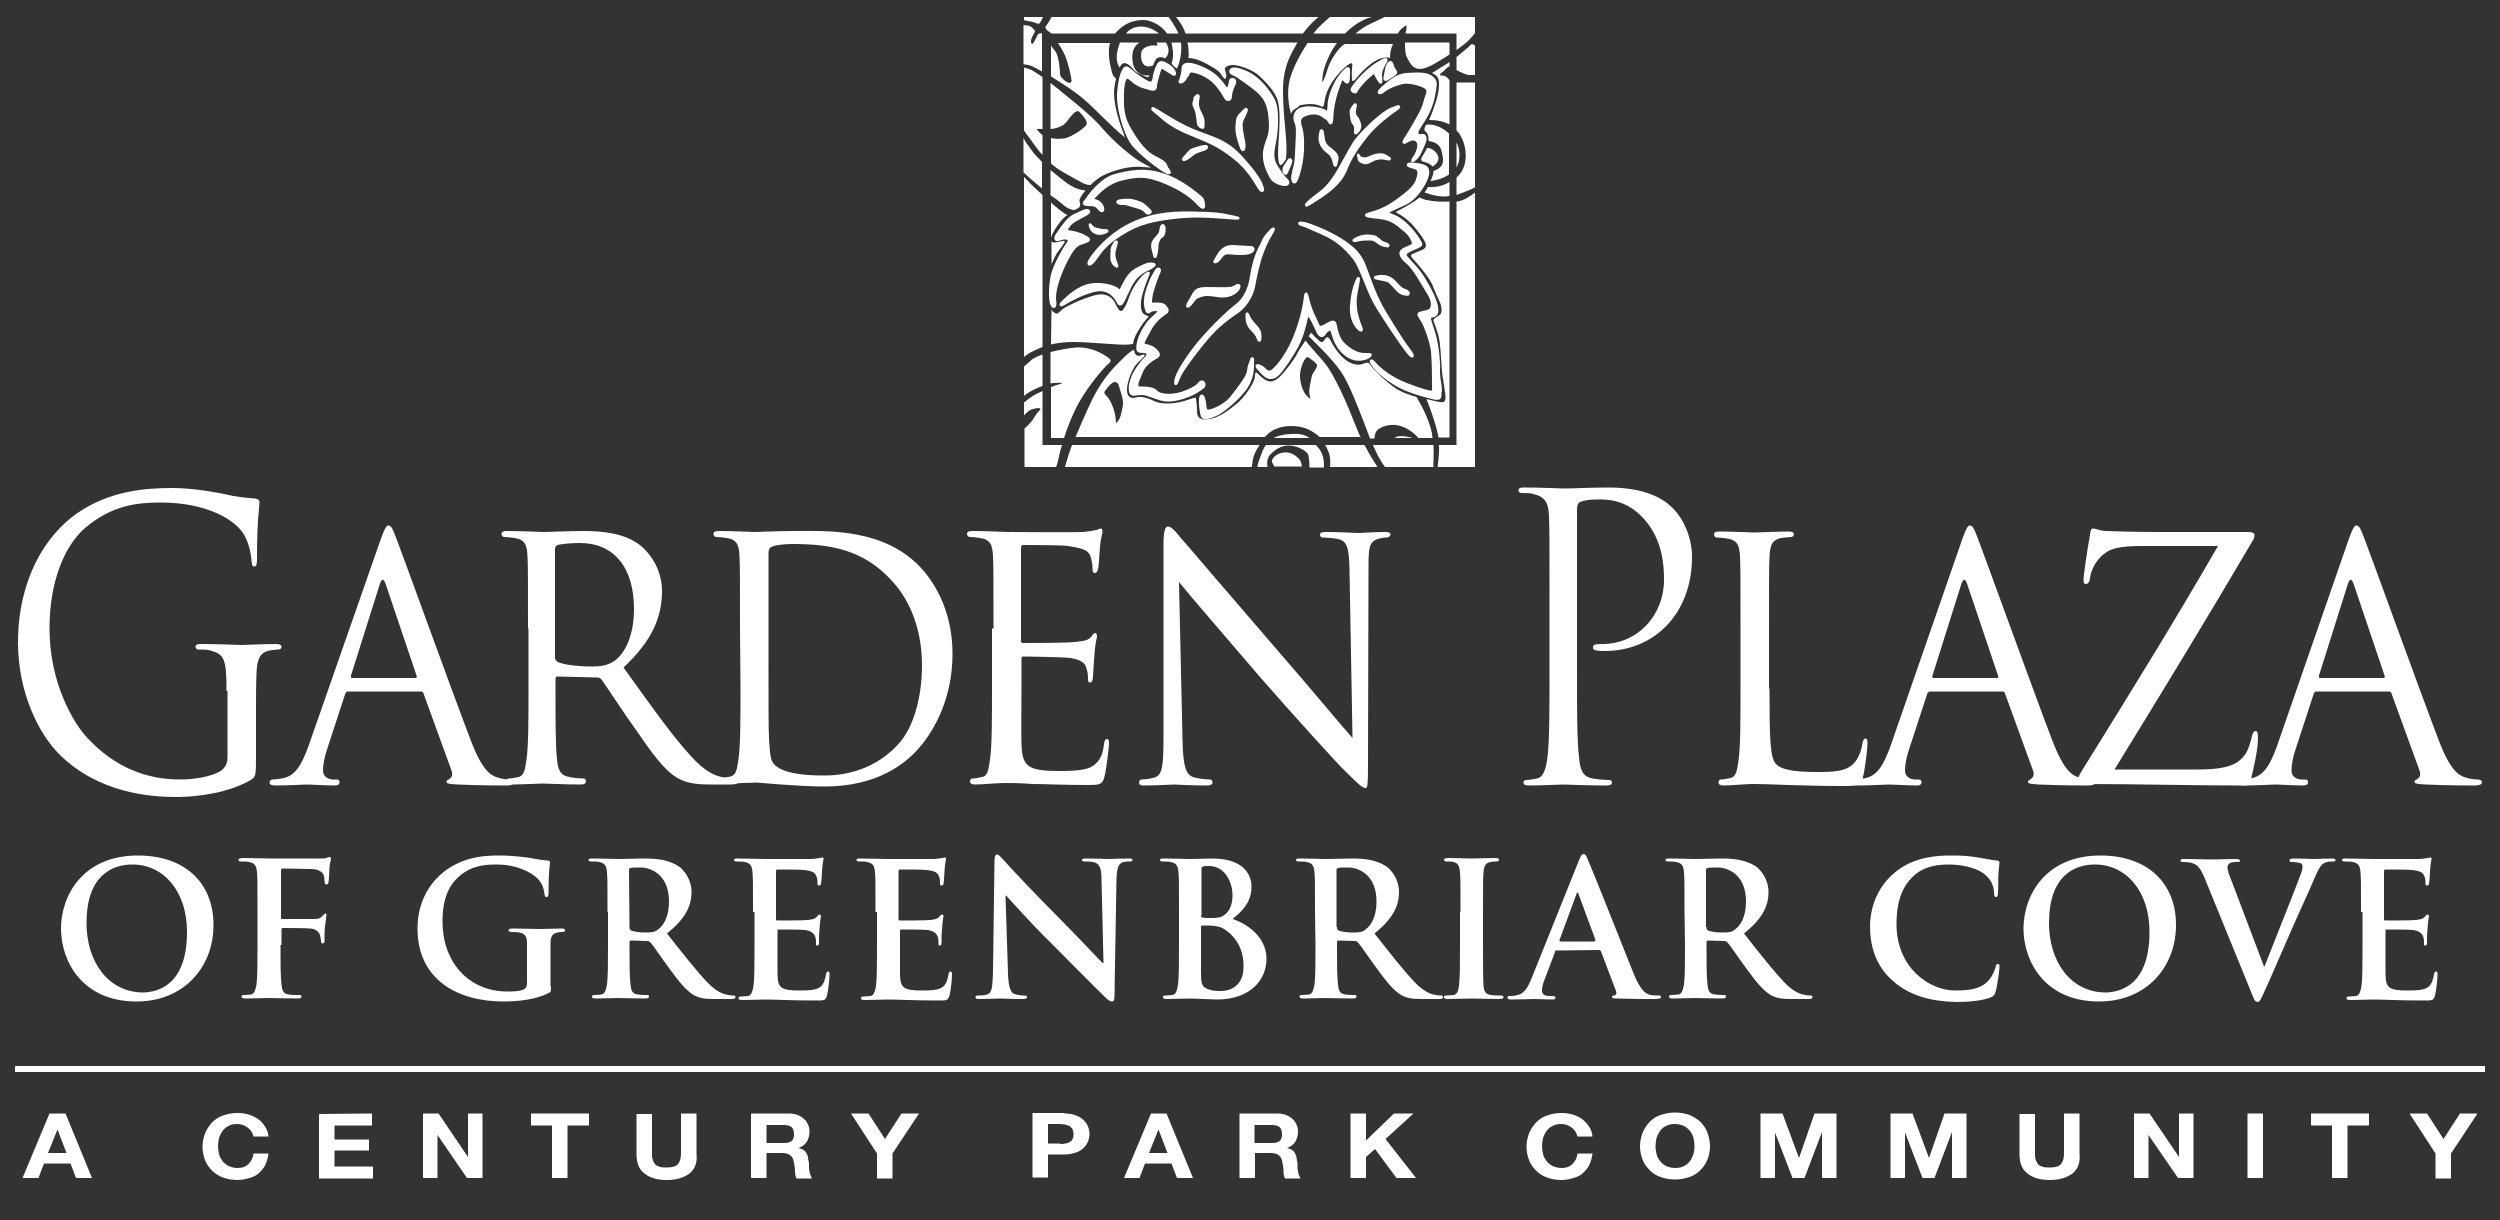 <?xml version="1.0" encoding="utf-8"?>
<!-- Generator: Adobe Illustrator 25.4.1, SVG Export Plug-In . SVG Version: 6.00 Build 0)  -->
<svg version="1.1" id="Layer_1" xmlns="http://www.w3.org/2000/svg" xmlns:xlink="http://www.w3.org/1999/xlink" x="0px" y="0px"
	 viewBox="0 0 500 244" style="enable-background:new 0 0 500 244;" xml:space="preserve">
<rect x="0" y="0" width="500" height="244" fill="#333333" stroke="none"/>
<style type="text/css">
	.st0{display:none;}
	.st1{display:inline;stroke:#000000;}
	.st2{fill:#FFFFFF;stroke:#FFFFFF;stroke-width:0.599;stroke-miterlimit:3.864;}
	.st3{fill:#FFFFFF;}
</style>
<g id="Layer_1_1_">
</g>
<g id="Layer_4" class="st0">
	<rect class="st1" width="500" height="251"/>
</g>
<g>
	<path class="st2" d="M233.3,34.4c1.2,0.6,0.2-0.5,0-0.9s0-0.9-2.3-2c-2.3-1.1-4.1-3.9-5.4-6.3c-1.3-2.4-1.1-4.8-1.1-6.3
		c0-1.6,0.2-2.7,0.6-3.3c0.5-0.6,1.2,0.5,2.2,1.1c0.9,0.6,1.3,0.6,2.6,1c1.2,0.4,1.2-0.1,1.2-0.7c0.1-0.6,0.4-1.7,0.7-2.7
		c0.3-0.9,0.5-1,1.1-0.6s1,0.6,1.6,1c0.5,0.4,0.5,0,0.3-0.4s-0.6-0.9-1.3-1.3c-0.7-0.4-1.4-0.8-1.8-0.1c-0.4,0.7-0.8,1.9-0.9,2.8
		c-0.2,0.9-0.5,1.1-1.2,0.8s-2.5-1.5-3.4-2.3c-0.9-0.9-1.2-0.8-1.6,0.1c-0.4,0.9-0.6,1.5-0.9,4.3c-0.2,2.8,1.2,7.6,2.5,9.7
		C227.4,30.3,232.1,33.8,233.3,34.4z"/>
	<path class="st2" d="M236.6,16.2c0.4-0.3,0.6-0.9,0.9-1.2c0.2-0.4,0.2-0.8,0.8-0.8s2.3,0.5,3.7,1.5c1.3,0.9,2.4,2.6,2.7,3.1
		s0.5,1.1,0.9,1.1s0.5-0.3,0.5-0.8s0.4-1.6,0.6-2c0.2-0.4,0.5-1-0.1-1.2s-0.5,0.6-0.7,1.3s-0.7,0.6-0.9,0.3
		c-0.2-0.3-0.8-1.3-2.1-2.4s-3.5-2-4.7-2.2s-1.6,0.2-1.6,0.9s-0.3,1.8-0.5,2.3C235.8,16.5,236.2,16.5,236.6,16.2z"/>
	<path class="st2" d="M246.5,14.7c0.6,0.2,1.8,1,3.8,2.5s3.4,2.7,3.7,6.3c0.4,3.6-0.5,4-1,6.3s0.5,4.2,1.1,5.4
		c0.5,1.2,2,1.6,2.7,1.7c0.6,0.1,1.1-0.3,0.5-0.9c-0.6-0.6-1.1-1.2-2.1-2.8c-1-1.6-0.6-3.2-0.2-5.3c0.4-2.1,0.4-5.1,0.1-6.7
		c-0.3-1.6-2.2-4.1-3.9-5.5s-3.7-1.9-4.3-1.9C246.2,13.7,245.8,14.4,246.5,14.7z"/>
	<path class="st2" d="M257.8,33.3c0.2-0.5,0.5-1,0.3-1.3s-0.5,0.4-0.9,1c-0.5,0.6-0.5,1.2-0.2,1.6C257.2,35,257.5,33.9,257.8,33.3z"
		/>
	<path class="st2" d="M231.4,22.6c1.2,0.9,2.3,2.4,6.7,4.2s5.6,2.3,8.6,4.6s4.4,5,5.1,6.1c0.7,1.1,0.9,0.5,0.6-0.1
		c-0.2-0.6-0.5-1.8-3.7-5.4c-3.1-3.6-5.4-4.1-9.1-5.5c-3.7-1.4-6.7-3.5-8.1-4.3C230.2,21.4,230.2,21.6,231.4,22.6z"/>
	<path class="st2" d="M239,21.5c0.5,1,0.5,1.9,0.6,2.5s0,1,0.5,1.3s0.5,0.3,0.5-0.2s0.2-1.1-0.5-2.4s-0.7-2-0.5-3
		c0.2-0.9-0.2-0.6-0.6-0.1C239,20.4,238.5,20.5,239,21.5z"/>
	<path class="st2" d="M248.5,22.5c-0.9,0.9-1,1-1.1,2.6s0.3,2.6,0.7,3.9s0.6,1.1,0.7,0.4c0.1-0.7-0.3-1.9-0.5-3.4s0-1.8,0.6-3
		C249.5,21.7,249.4,21.5,248.5,22.5z"/>
	<path class="st2" d="M237.5,31.6c0.8-0.5,0.9-0.8,1.7-1.2c0.9-0.4,1.9-0.5,2.1-0.9c0.2-0.4-0.8-0.2-2,0.2c-1.2,0.3-1.2,0.5-2.1,1.5
		C236.3,32.1,236.7,32.1,237.5,31.6z"/>
	<path class="st2" d="M217.4,40.9c0.7,0.1,1.6-0.2,2.3,0.7s1,0.6,0.8-0.1c-0.2-0.7-0.8-1.2-1.3-1.3c-0.5-0.2-0.9-0.3-0.3-0.9
		c0.5-0.5,2.4-2.8,5.5-3.5c3-0.7,4.9-1,9.2,0.9s5.7,3.7,6.4,4.4c0.7,0.6,0.8,0.4,0.7-0.2c-0.1-0.6,0-1-0.8-1.6s-3.8-3.3-7.5-4.4
		c-3.7-1.2-6.7-0.5-9.4,0.2s-5.2,4.1-5.7,4.9C216.7,40.7,216.7,40.8,217.4,40.9z"/>
	<path class="st2" d="M213.5,51.6c1.5-2.8,2.2-2.8,3.4-3.2s0.9-0.6,0.2-1s-1.7-0.8-3-1s-0.9-0.4-0.4-1.2c0.5-0.9,2.3-1.7,3.4-2.3
		c1.2-0.6,0.5-1-0.2-0.7c-0.8,0.3-0.9,0.4-2,0.9s-2.2,2-2.8,2.9s-1.1,1.4-0.9,1.8c0.2,0.4,0.9-0.2,1.8-0.2c0.9,0,1.1,0.5,0.5,1.2
		c-0.5,0.7-2.4,3.9-3,6.1c-0.5,2.2-0.5,4.8-0.2,5.8c0.3,0.9,0.9,1,0.6-0.9C210.8,57.8,212,54.4,213.5,51.6z"/>
	<path class="st2" d="M224.5,40.7c0.7-0.1,1.5,0.3,3,0.7c1.6,0.4,1.7,1.2,2,1.2c0.3,0.1,0.8-0.2,0.4-0.5c-0.4-0.3-0.9-1.1-1.9-1.5
		s-2-0.7-3.6-0.5C222.8,40.3,223.8,40.7,224.5,40.7z"/>
	<path class="st2" d="M218.9,46.4c0.8,0.4,1.1,0.3,1.6,0.2s1.4-0.5,0.6-0.5c-0.8,0.1-1-0.1-1.6-0.2c-0.5-0.1-1.1-0.3-1.4-0.9
		C217.9,44.6,218.1,46,218.9,46.4z"/>
	<path class="st2" d="M232.2,45.9c-0.2,1.2-0.5,1.1-1.2,2s-0.5,1.5-0.2,2.7s0.2,0.8,0.5-0.3c0.2-1.1-0.1-1.2,0.4-2.3
		s0.9-0.4,1.1-1.7C233,44.9,232.3,44.7,232.2,45.9z"/>
	<path class="st2" d="M223.1,53.1c0.7,0.6-0.1-0.7-0.2-1.4c-0.2-0.7-0.2-1.2,0.2-2.5c0.4-1.2,0.1-1-0.4-0.1s-0.2,0.7-0.3,1.5
		C222.3,51.5,222.3,52.5,223.1,53.1z"/>
	<path class="st2" d="M245.2,43.5c3.9,0.3,2.3,0.1,0.5-0.3c-1.9-0.4-2.5-0.5-7.3-0.6s-8.8,0.4-13.1,2.7c-3.8,2.1-6.4,5.3-7.2,6.6
		s0,1.1,0.7,0.2c0.7-0.9,1.6-2.6,4.1-4.4c3.8-2.7,6.5-3.5,11-4.1C238.4,43,241.3,43.2,245.2,43.5z"/>
	<path class="st2" d="M230.2,53.5c0.9-0.6,0.8-0.6,0.1-0.7c-0.7-0.1-1.7,0.4-3.2,1.2c-1.5,0.9-2.3,2.9-2.6,3.4
		c-0.2,0.5-0.5,1.1-1,0.5c-0.5-0.5-3-1.3-5.4-0.9c-2.4,0.4-4.6,2.5-5.5,3.4s-0.2,0.6,0.6,0.1c0.9-0.5,2.5-1.5,5.2-2.3s4,0.5,4.6,1.2
		s0.6,1.3,1,1.4c0.4,0.1,0.7-0.9,2.1-3.7C227.6,54.3,229.3,54.1,230.2,53.5z"/>
	<path class="st2" d="M240.8,76.9c0-0.4-0.4-0.9-1-0.1s-2.9,1.8-4.4,2.1c-1.5,0.3-3.4,0.2-4.1-0.5c-0.6-0.7-1.9-0.8-3-0.8
		s-0.9-0.2-0.9-0.8c0-0.5,0.5-1.5,1-2.7s2.1-2.3,2.9-2.7c0.8-0.4,0.2-1.1-0.6-1.7s-1.7-0.5-2-0.8s0.3-1.2,1.2-2.9
		c0.9-1.7,2.1-2.7,3-3.3c0.9-0.5,0.5-0.9,0.1-1.4s-1-0.5-2-0.5c-1,0.1-1-0.1-0.8-1.5s1.3-4.3,1.6-4.9c0.3-0.6-0.2-1-0.7,0
		s-0.6,0.8-1.4,3c-0.8,2.2-0.7,3.5-0.4,4.5s0.6,0.2,1.1,0.1c0.5-0.1,1.2-0.2,1.4,0.2c0.2,0.3-1.2,1.2-2.2,2.4
		c-0.9,1.2-1.8,2.9-2,4.4s0.2,1.2,1.2,1.3c1,0.1,0.9,0.8,0.5,1.2c-0.5,0.5-1.2,1.2-2.2,2.8c-0.9,1.6-1.2,3.1-1,4s0.9,0.4,2.3,0.4
		c1.3,0,2.9,1.1,4.8,1.3c1.9,0.2,5.2-1,6.4-1.9C240.8,77.3,240.8,77.3,240.8,76.9z"/>
	<path class="st2" d="M250.3,50.3c0.5-0.4,0.4-0.8-0.2-0.8c-0.5,0-1.5-0.1-3.4-0.2c-1.9-0.1-2.7,1.1-3.4,2.4
		c-0.7,1.3-0.4,0.6-0.1,0.6c0.3,0,0.5-0.4,1.2-1.2c0.7-0.9,1.9-0.4,3.4-0.4C249.4,50.7,249.8,50.6,250.3,50.3z"/>
	<path class="st2" d="M247.1,57.3c-0.9,0.5-0.7,0.3-1.4,0.4c-0.7,0.1-1.9,0-4.4,0s-2.3,0.9-3.2,2.3c-0.9,1.4-0.7,1.6,0.1,0.7
		c0.8-0.9,0.5-1.1,2-1.6c1.4-0.5,3,0.1,4.3,0.1c1.2,0,2.1-0.4,2.8-1C248,57.4,248,56.7,247.1,57.3z"/>
	<path class="st2" d="M249.4,63.4c0,1,0.3,1.8,1,2.5s1,1.1,1.2,1.7s0.4,0.7,0.4-0.2c0-0.9-0.2-1.5-1-2.3c-0.8-0.9-0.8-0.9-1.2-1.6
		C249.4,62.7,249.4,62.4,249.4,63.4z"/>
	<path class="st2" d="M254.2,46.8c0.8-1.3,0.6-1.4-0.6,0c-1.2,1.4-0.8,1.4-1.6,2.8c-0.8,1.4-1.5,4.1-1.7,5.6c-0.2,1.6-0.9,4.3-3,5.9
		c-2.1,1.6-6,5.5-8.1,8.2s-3.7,5.3-4,6.6c-0.2,1.3,0,1,0.5-0.3s2.4-3.9,4.8-6.9c2.4-3,4.5-4.7,6.9-6.3c2.3-1.6,3.2-4.2,3.4-5.5
		c0.2-1.2,0.6-3,1.2-5.2C252.7,49.6,253.4,48.1,254.2,46.8z"/>
	<path class="st2" d="M250.1,72.6c-0.5,1.2-0.2,1-0.5,2c-0.2,0.9-2,3.3-3.2,4.8c-1.2,1.6-3.6,2.7-4.6,2.8c-1,0.2-0.7-1.1-1-2.2
		s-0.6-1-0.7-0.2c-0.1,0.8,0.1,2.3,0.3,3.2c0.2,0.9,1.5,0.5,3-0.2c1.5-0.8,4-3,5.1-4.4c1.2-1.3,2-3.2,2-5.1
		C250.6,71.4,250.5,71.3,250.1,72.6z"/>
	<path class="st2" d="M273.2,70.9c-1.2,0-2.3-0.2-4.1-1.7c-1.8-1.5-1.8-3.5-2.1-4.4c-0.3-0.9-1.2,0-2.3,0.5c-1,0.5-1.1-0.2-1.5-1.1
		s-1-1.9-1.5-3.8c-0.5-2-0.5-2.1-0.7-0.4c-0.2,1.7-1,5-2.3,8s-3,5.2-4.1,6.1s-1.6-0.3-2.3-0.7c-0.7-0.4-1.2-0.4-0.7,0.2
		c0.5,0.5,0.9,1.1,1.6,1.6c0.7,0.5,1.5,0.4,2.3-0.3c0.8-0.7,2.8-3.6,3.9-5.7s1.6-4.4,1.8-5.3c0.2-0.9,0.3-1.2,0.8-0.6
		c0.5,0.6,1.4,2.7,1.7,3.3c0.3,0.5,0.8,0.8,1.2,0.1c0.4-0.7,1-0.9,1.3-0.9c0.3,0.1,0.3,1.3,1.2,3c0.9,1.7,2.5,2.8,3.7,3
		s2.3-0.2,2.7-0.5C274.1,70.9,274.4,70.9,273.2,70.9z"/>
	<path class="st2" d="M281.4,70.2c1.4,1.8,1.3,0.9,0.4-0.2s-2.8-4.1-4.8-7.4c-2-3.3-3-6.5-4.1-9.4c-0.9-2.3-2.2-3.6-4.7-5.2
		s-6.1-3-7.3-3.3c-1.2-0.2-1.3,0-0.3,0.3s1.2,0.5,4,1.7s4.6,2.9,6.2,4.9s2.8,6.9,4.8,10C277.5,64.6,280,68.4,281.4,70.2z"/>
	<path class="st2" d="M271.3,56.4c-0.5,1.2-0.8,2.4-1,4.6c-0.2,2.2,0.5,3.7,1.3,4.6c0.9,0.9,0.7,0.2,0.5-0.3s-0.9-2.2-1-3.8
		c-0.2-1.6,0.1-2.9,0.4-4.4C271.8,55.5,271.8,55.2,271.3,56.4z"/>
	<path class="st2" d="M276.7,48.6c-0.8-0.2-1.1-1.2-2.2-1.3c-1.1-0.2-2.1-0.1-3.1,0.4s-0.7,0.5,0.2,0.3c0.9-0.2,1.3-0.2,2.5-0.2
		s1.6,1.1,2.9,1.3C278.2,49.4,277.5,48.8,276.7,48.6z"/>
	<path class="st2" d="M281,58.1c-0.7-0.2-1.2-0.7-2-1.6c-0.8-0.9-1.7-1.3-3-1.2c-1.3,0.2-1.3,0.2,0.2,0.5s1.6,0.3,2.4,1.2
		c0.9,0.9,1.2,1.6,2.4,1.8C282.1,59.1,281.7,58.3,281,58.1z"/>
	<path class="st2" d="M287.7,74.3c0.1-2-0.2-4.6-0.6-6.4s-1.1-3.4-1.2-4.1c-0.1-0.6,0.4-0.5,0.9-0.7s0.7-0.7,0.5-1.8s-1-3-2.3-5.1
		c-1.2-2.2-3.1-3.9-3.8-4.8c-0.7-0.9,0.9-1.4,2-1.9s1-0.5,0.9-0.9c-0.2-0.4-1.1-1.8-2-2.8s-2.4-2.3-3.7-2.7c-1.2-0.5-1-0.8-0.6-0.9
		c0.4-0.2,1.2-0.6,3.2-1.5s3.5-3.3,4.1-4.6s0.7-2.4-0.2-2.8c-0.9-0.4-2.2-0.5-2.9-0.5c-0.7,0.1-0.4,0.4,0.9,0.7
		c1.2,0.3,1,1.3,0.5,2.7s-2.3,2.7-4.2,4.1c-2,1.4-3.6,2-5.1,2.4s-0.9,0.5,1.8,0.8c2.7,0.3,3.6,1.4,5,2.5s1.7,2.2,1.8,2.7
		c0.1,0.5-1.2,0.7-2.1,1.3s-0.3,1.5,1,2.6s3,4.3,3.9,5.7s1.1,2.3,0.9,3.1s-0.9,0.9-1.8,1.1c-0.9,0.2-1.1,0.2-0.4,1.2
		c0.7,0.9,2,4.3,2.3,6.6c0.2,2.3,0.2,5.9,0.2,6.9c0.1,1-0.1,1.3-0.8,1.2c-0.7-0.2-1.5-0.3-4.6-1.5s-5.2-2.9-6.2-4
		c-0.9-1.1-1.2-0.9-0.4,0.2c0.8,1.2,3,3,5.3,4.2s5.6,2,6.8,2.3c1.2,0.2,1.2,0,1.2-1C288.3,77.6,287.7,76.2,287.7,74.3z"/>
	<path class="st2" d="M259.3,35.9c0.5-1.3,0.9-2.9,1.1-4.6c0.2-1.7,0.2-4.1-0.2-5.6c-0.5-1.5-0.6-2.5,1.6-3c2.3-0.5,3,0.8,3.6,1
		c0.5,0.2,0.9,2.3,1-0.8c0.2-3,1.3-5.7,1.6-6.5c0.2-0.8,0.5-0.8,0.9-0.4c0.3,0.4,0.6,0.6,0.7,0.2s0.1-1.6,0.1-2.3s-1.4,0.8-2.3,2.3
		c-0.9,1.6-1.6,3.5-1.6,5.1c-0.1,1.6-0.4,1.2-0.9,0.9c-0.5-0.3-2.7-0.9-4.3-0.5c-1.6,0.3-1.9,1.8-1.4,2.8s0.2,3.4,0.1,6.2
		c-0.1,2.7-0.5,2.8-0.6,3.9C258.3,35.7,258.7,37.2,259.3,35.9z"/>
	<path class="st2" d="M270.7,18.3c0.5,0.2,0.4,0.1,0.7-0.4c0.3-0.5,1.2-1.6,2.3-2.6c1.2-1,1.4-1.1,1.4-0.7c0,0.4,0.4,0.9,0.8,1.6
		c0.4,0.6,0.3,0,0.2-0.9c-0.1-0.9,0.4-2,0.9-2.8s0.2-0.8-1.3,0.1c-1.6,0.9-3.7,3-4.5,4.1C270.4,17.7,270.2,18,270.7,18.3z"/>
	<path class="st2" d="M277.7,15.6c0.6-0.4,1.2-0.7,1.4-1c0.2-0.3-0.4-0.6-0.6-1.4c-0.2-0.8-0.5-1-0.9-0.2c-0.4,0.9-0.2,0.6-0.5,1.9
		C276.8,16.2,277.1,16,277.7,15.6z"/>
	<path class="st2" d="M276.8,18.1c0.9-0.7,2.2-1.2,3.7-1.6c1.6-0.3,4.1,0.5,4.8,1.1c0.7,0.6-0.1,1.7-0.4,3.1s-2.8,5.5-3.7,6.9
		c-0.9,1.4-0.2,0.8,0.6,0.4c0.8-0.4,1.6-0.2,1.9,0.6c0.2,0.8-0.2,2-0.9,3c-0.7,1.1,0.1,0.3,0.6-0.2s1.2-2.3,1.5-3
		c0.2-0.7,0.2-1.4-0.5-1.3c-0.6,0.1-0.9,0.1-1-0.5s0.9-1.7,2-3.7c1-2,1.3-3.5,1.5-4.8c0.2-1.2,0.4-2-0.7-2.7c-1.1-0.8-3-0.6-4.9-0.5
		c-2,0.1-3.8,1.8-4.9,2.8C275.3,18.7,276,18.8,276.8,18.1z"/>
	<path class="st2" d="M271.1,25.4c0.1,0.8-0.2,1.4,0.2,1.1c0.3-0.3,0.5-0.5,0.6-0.9c0.2-0.4-0.1-1.5-0.6-2.1s-0.5-1-0.3-2
		c0.2-0.9,0-0.6-0.5,0.1s-0.2,1.1-0.1,2.2C270.6,24.9,271,24.7,271.1,25.4z"/>
	<path class="st2" d="M266.9,32.7c0.2,0.9,0.3,0,0.5-0.9s-0.9-1.6-1.9-2.4c-0.9-0.9-0.8-1.6-1-2.8c-0.2-1.2-0.5,0.2-0.5,1.1
		s0.6,2,1.6,2.7C266.5,31.1,266.7,31.8,266.9,32.7z"/>
	<path class="st2" d="M277.2,31.7c1.2,0.2,0.9,0.2,0.2-0.3c-0.7-0.5-1.4-0.6-2.7-0.2c-1.3,0.5-1.4,0.7-2.3,0.5
		c-0.4-0.1-0.5-0.3-0.6-0.4c0,0.4,0,0.9,0.5,1c0.5,0.2,0.8,0.5,1.8-0.1C275,31.7,276,31.4,277.2,31.7z"/>
	<path class="st2" d="M271.7,31.3C271.7,31.3,271.7,31.2,271.7,31.3C271.7,30.9,271.6,31.1,271.7,31.3z"/>
	<path class="st2" d="M278.1,21.9c-1.6,0.7-5.2,4-6.9,6.2c-1.6,2.3-3,5.6-4.7,7.9c-1.6,2.3-3.2,3-4.4,4.1c-1.2,1.1-1.2,1.3,0.5,0.2
		s5.1-3.1,6.4-6.1c1.2-3,2.5-4.8,4.4-7.2c1.9-2.3,4.6-4.3,5.8-5.1C280.3,21.1,279.7,21.2,278.1,21.9z"/>
</g>
<g>
	<path class="st3" d="M45.3,138.2c0-6.4-0.4-7.3-3.2-8.1c-0.6-0.2-1.8-0.2-2.4-0.2c-0.3,0-0.6-0.2-0.6-0.5c0-0.5,0.4-0.6,1.1-0.6
		c3.2,0,7.7,0.2,8,0.2c0.4,0,4.8-0.2,7-0.2c0.8,0,1.1,0.2,1.1,0.6c0,0.3-0.3,0.5-0.6,0.5c-0.5,0-0.9,0.1-1.8,0.2
		c-1.9,0.4-2.5,1.7-2.6,4.5c-0.1,2.5-0.1,4.9-0.1,8.2v8.8c0,3.5-0.1,3.7-0.9,4.3c-4.5,2.7-10.9,3.5-15,3.5c-5.4,0-15.5-0.8-23.3-8.4
		c-4.3-4.2-8.4-12.6-8.4-22.5c0-12.6,5.5-21.5,11.9-25.9s13.4-5,18.9-5c4.5,0,9.5,1,10.9,1.3c1.5,0.4,4,0.7,5.7,0.8
		c0.7,0.1,0.9,0.4,0.9,0.7c0,1.1-0.5,3.3-0.5,11.2c0,1.3-0.1,1.7-0.6,1.7c-0.4,0-0.4-0.5-0.5-1.2c-0.1-1.1-0.4-3.3-1.5-5.2
		c-1.8-3-7.5-6.4-16.7-6.4c-4.5,0-9.8,0.5-15.2,5.2c-4.1,3.6-7,10.8-7,20c0,11.1,5,19.2,7.5,21.8c5.6,6.1,12.1,8.4,18.6,8.4
		c2.6,0,6.2-0.5,8.1-1.7c0.9-0.6,1.4-1.4,1.4-2.8v-13.2H45.3z"/>
	<path class="st3" d="M76.2,107.7c0.8-2.2,1.1-2.6,1.5-2.6c0.6,0,0.9,0.9,1.5,2.4c1.1,2.8,11.1,30.5,15,40.7c2.3,6,4,6.9,5.3,7.3
		c0.9,0.3,1.8,0.4,2.5,0.4c0.4,0,0.8,0.2,0.8,0.6c0,0.4-0.7,0.6-1.4,0.6c-0.9,0-5.5,0-9.9-0.2c-1.2-0.1-2.2-0.1-2.2-0.5
		c0-0.3,0.1-0.3,0.4-0.5c0.4-0.2,1-0.7,0.6-1.8l-5.6-15.4c-0.1-0.3-0.2-0.4-0.6-0.4H69.6c-0.3,0-0.5,0.2-0.6,0.6l-3.5,10.7
		c-0.6,1.7-0.9,3.3-0.9,4.5c0,1.3,1.1,1.8,2.1,1.8h0.6c0.5,0,0.6,0.2,0.6,0.6c0,0.4-0.4,0.6-0.9,0.6c-1.5,0-4.9-0.2-5.6-0.2
		c-0.6,0-3.8,0.2-6.3,0.2c-0.8,0-1.2-0.2-1.2-0.6c0-0.3,0.3-0.6,0.6-0.6c0.4,0,1.3-0.1,1.8-0.2c2.8-0.4,4-2.8,5.3-6.2L76.2,107.7z
		 M83.1,135.6c0.3,0,0.3-0.2,0.2-0.5l-6.2-18.4c-0.4-1-0.7-1-1.1,0l-5.8,18.4c-0.1,0.3,0,0.5,0.2,0.5H83.1z"/>
	<path class="st3" d="M105.6,125.7c0-10.4,0-12.3-0.1-14.4c-0.1-2.3-0.5-3.4-2.6-3.7c-0.5-0.1-1.6-0.2-2.1-0.2
		c-0.2,0-0.5-0.3-0.5-0.6c0-0.4,0.3-0.6,1-0.6c2.8,0,7,0.2,7.4,0.2c0.6,0,5.9-0.2,7.8-0.2c4,0,8.4,0.4,11.6,2.9
		c1.6,1.3,4.3,4.5,4.3,9.1c0,5-1.8,9.8-7.7,15.3c5.1,7.1,9.4,13.2,13.1,17.3c3.3,3.8,5.4,4.4,7,4.7c1.2,0.2,1.8,0.2,2.2,0.2
		s0.6,0.3,0.6,0.6c0,0.4-0.4,0.6-1.5,0.6h-3.9c-3.5,0-5.1-0.4-6.7-1.3c-2.7-1.6-5-4.8-8.5-9.9c-2.6-3.6-5.4-8-6.7-9.8
		c-0.3-0.3-0.4-0.4-0.9-0.4l-7.9-0.2c-0.3,0-0.4,0.2-0.4,0.6v1.6c0,6.5,0,11.7,0.3,14.4c0.2,2,0.6,3.2,2.5,3.5
		c0.9,0.2,2.2,0.3,2.8,0.3c0.4,0,0.5,0.3,0.5,0.6s-0.3,0.6-1,0.6c-3.4,0-7.4-0.2-7.7-0.2c-0.1,0-4.3,0.2-6.2,0.2c-0.6,0-1-0.2-1-0.6
		c0-0.2,0.1-0.6,0.5-0.6c0.6,0,1.3-0.2,1.9-0.3c1.2-0.3,1.3-1.6,1.6-3.5c0.4-2.8,0.4-8,0.4-14.5v-11.7L105.6,125.7L105.6,125.7z
		 M111,131.4c0,0.4,0.1,0.6,0.4,0.9c0.9,0.6,4.1,1,6.9,1c1.5,0,3.2-0.1,4.7-1.2c2.1-1.6,3.8-5.1,3.8-10.3c0-8.4-4.1-13.2-10.8-13.2
		c-1.8,0-3.8,0.2-4.5,0.4c-0.3,0.2-0.5,0.4-0.5,0.8V131.4z"/>
	<path class="st3" d="M148,125.7c0-10.4,0-12.3-0.1-14.4c-0.1-2.3-0.5-3.4-2.6-3.7c-0.5-0.1-1.6-0.2-2.1-0.2c-0.2,0-0.5-0.3-0.5-0.6
		c0-0.4,0.3-0.6,1-0.6c2.8,0,6.9,0.2,7.2,0.2c0.7,0,4.7-0.2,8.4-0.2c6.2,0,17.7-0.6,25.1,7.6c3.1,3.5,6.1,9.1,6.1,17
		c0,8.4-3.3,14.9-6.7,18.8c-2.7,3.1-8.3,7.7-18.9,7.7c-2.7,0-6-0.2-8.7-0.4s-4.8-0.4-5.1-0.4c-0.1,0-1.3,0.1-2.6,0.1
		c-1.3,0.1-2.8,0.2-3.8,0.2c-0.6,0-1-0.2-1-0.6c0-0.2,0.1-0.6,0.5-0.6c0.6,0,1.3-0.2,1.9-0.3c1.2-0.3,1.3-1.6,1.6-3.5
		c0.4-2.8,0.4-8,0.4-14.5L148,125.7L148,125.7z M153.7,133c0,7.1,0,13.3,0.1,14.6c0.1,1.7,0.2,4.1,0.7,4.8c0.8,1.3,3,2.7,10.4,2.7
		c5.7,0,10.9-2.1,14.6-6.1c3.3-3.4,4.9-9.8,4.9-15.9c0-8.5-3.3-14-5.9-16.8c-5.9-6.6-12.8-7.5-20.2-7.5c-1.2,0-3.2,0.2-3.8,0.5
		c-0.6,0.2-0.8,0.6-0.8,1.3V133z"/>
	<path class="st3" d="M198.7,125.7c0-10.4,0-12.3-0.1-14.4c-0.1-2.3-0.5-3.4-2.6-3.7c-0.5-0.1-1.6-0.2-2.1-0.2
		c-0.2,0-0.5-0.3-0.5-0.6c0-0.4,0.3-0.6,1-0.6c2.8,0,6.9,0.2,7.2,0.2c0.4,0,13.5,0.1,14.9,0c1.2-0.1,2.3-0.3,2.8-0.4
		c0.3-0.1,0.6-0.3,0.9-0.3c0.2,0,0.3,0.3,0.3,0.6c0,0.5-0.4,1.3-0.5,3.2c-0.1,0.6-0.2,3.6-0.4,4.4c-0.1,0.3-0.3,0.7-0.6,0.7
		c-0.4,0-0.5-0.3-0.5-0.9c0-0.5-0.1-1.6-0.4-2.4c-0.4-1.1-1.1-1.6-4.5-2.1c-1.1-0.2-8.3-0.2-9-0.2c-0.3,0-0.4,0.2-0.4,0.7v18.2
		c0,0.5,0,0.7,0.4,0.7c0.8,0,9,0,10.4-0.2c1.5-0.2,2.4-0.2,3.1-0.9c0.4-0.5,0.7-0.9,0.9-0.9s0.4,0.2,0.4,0.6s-0.4,1.5-0.5,3.7
		c-0.1,1.3-0.3,3.9-0.3,4.3c0,0.6-0.1,1.3-0.6,1.3c-0.3,0-0.4-0.2-0.4-0.6c0-0.6,0-1.3-0.3-2.2c-0.2-0.9-0.8-1.7-3.2-2.1
		c-1.7-0.2-8.4-0.3-9.4-0.3c-0.4,0-0.4,0.2-0.4,0.5v5.6c0,2.3-0.1,10.1,0,11.4c0.1,4.5,1.3,5.4,7.5,5.4c1.6,0,4.6,0,6.2-0.7
		c1.6-0.8,2.5-2,2.8-4.7c0.1-0.8,0.3-1,0.6-1c0.4,0,0.4,0.6,0.4,1c0,0.5-0.5,5-0.9,6.5c-0.4,1.7-1.1,1.7-3.5,1.7
		c-4.7,0-8.3-0.2-10.9-0.2c-2.6-0.2-4.3-0.2-5.2-0.2c-0.1,0-1.3,0-2.7,0.1c-1.2,0.1-2.6,0.2-3.6,0.2c-0.6,0-1-0.2-1-0.6
		c0-0.2,0.1-0.6,0.5-0.6c0.6,0,1.3-0.2,1.9-0.3c1.2-0.2,1.3-1.6,1.6-3.5c0.4-2.8,0.4-8,0.4-14.5v-11.7L198.7,125.7L198.7,125.7z"/>
	<path class="st3" d="M236.5,147.9c0.1,5.5,0.7,7.2,2.4,7.6c1.1,0.3,2.6,0.4,3.1,0.4c0.3,0,0.5,0.2,0.5,0.6c0,0.4-0.4,0.6-1.1,0.6
		c-3.5,0-6-0.2-6.6-0.2s-3.2,0.2-6,0.2c-0.6,0-1-0.1-1-0.6c0-0.3,0.2-0.6,0.5-0.6c0.5,0,1.6-0.1,2.6-0.4c1.6-0.5,1.8-2.3,1.8-8.4
		v-38.4c0-2.7,0.4-3.4,0.9-3.4c0.7,0,1.8,1.3,2.4,2.1c1,1.1,10.1,11.8,19.7,22.9c6.2,7.1,12.8,15.1,14.8,17.3l-0.6-33.6
		c-0.1-4.3-0.4-5.8-2.3-6.2c-1.1-0.2-2.6-0.3-3.1-0.3c-0.4,0-0.5-0.4-0.5-0.6c0-0.4,0.5-0.5,1.2-0.5c2.8,0,5.8,0.2,6.5,0.2
		s2.8-0.2,5.3-0.2c0.6,0,1.1,0.1,1.1,0.5c0,0.2-0.3,0.6-0.7,0.6c-0.3,0-0.8,0-1.5,0.2c-2.1,0.5-2.2,1.8-2.2,5.8l-0.1,39.3
		c0,4.4-0.1,4.8-0.5,4.8c-0.6,0-1.3-0.6-4.8-4.1c-0.6-0.6-9.7-10.5-16.3-18.1c-7.2-8.4-14.3-16.6-16.2-19L236.5,147.9z"/>
	<path class="st3" d="M309.9,120.3c0-12.3,0-14.5-0.1-17c-0.1-2.7-0.7-3.9-3.1-4.5c-0.6-0.2-1.8-0.2-2.4-0.2c-0.3,0-0.6-0.2-0.6-0.5
		c0-0.5,0.4-0.6,1.1-0.6c3.2,0,7.5,0.2,8,0.2c1.6,0,5.7-0.2,8.9-0.2c8.9,0,12.1,3.3,13.2,4.5c1.6,1.7,3.5,5.2,3.5,9.4
		c0,11.2-7.4,18.8-17.5,18.8c-0.4,0-1.1,0-1.5-0.1c-0.4,0-0.8-0.2-0.8-0.6c0-0.6,0.4-0.7,1.9-0.7c6.9,0,12.3-5.6,12.3-12.9
		c0-2.6-0.2-7.9-4-12.1c-3.8-4.3-8.1-3.9-9.7-3.9c-1.2,0-2.4,0.2-3.1,0.5c-0.4,0.2-0.6,0.7-0.6,1.5v32.4c0,7.6,0,13.8,0.4,17.1
		c0.2,2.3,0.6,4,2.8,4.3c1,0.2,2.6,0.3,3.2,0.3c0.4,0,0.6,0.2,0.6,0.5c0,0.4-0.4,0.6-1.1,0.6c-3.9,0-8.4-0.2-8.7-0.2
		c-0.2,0-4.7,0.2-6.8,0.2c-0.8,0-1.1-0.2-1.1-0.6c0-0.2,0.1-0.5,0.6-0.5c0.6,0,1.5-0.2,2.1-0.3c1.4-0.3,1.8-2.1,2.1-4.3
		c0.4-3.3,0.4-9.5,0.4-17.1L309.9,120.3L309.9,120.3z"/>
	<path class="st3" d="M353.9,137.7c0,9.9,0.1,13.9,1.3,15.1c1,1.1,3.4,1.6,8.3,1.6c3.3,0,6-0.1,7.5-2c0.8-1,1.3-2.4,1.5-3.8
		c0.1-0.5,0.3-0.9,0.6-0.9c0.3,0,0.4,0.3,0.4,1s-0.4,4.7-0.9,6.7c-0.4,1.6-0.6,1.8-4,1.8c-4.5,0-7.9-0.1-10.9-0.2
		c-2.8-0.1-5-0.2-6.8-0.2c-0.3,0-1.3,0-2.6,0.1c-1.3,0.1-2.6,0.2-3.6,0.2c-0.6,0-1-0.2-1-0.6c0-0.2,0.1-0.6,0.5-0.6
		c0.6,0,1.3-0.2,1.9-0.3c1.2-0.3,1.3-1.6,1.6-3.5c0.4-2.8,0.4-8,0.4-14.5v-11.8c0-10.4,0-12.3-0.1-14.4c-0.1-2.3-0.5-3.4-2.6-3.7
		c-0.5-0.1-1.6-0.2-2.1-0.2c-0.2,0-0.5-0.3-0.5-0.6c0-0.4,0.3-0.6,1-0.6c2.8,0,6.7,0.2,7.1,0.2c0.3,0,5-0.2,6.9-0.2
		c0.6,0,1,0.2,1,0.6c0,0.2-0.3,0.5-0.5,0.5c-0.4,0-1.3,0.1-2.1,0.2c-1.8,0.4-2.2,1.4-2.3,3.8c-0.1,2.1-0.1,4-0.1,14.4v11.9
		L353.9,137.7L353.9,137.7z"/>
	<path class="st3" d="M392.5,107.7c0.8-2.2,1.1-2.6,1.5-2.6c0.6,0,0.9,0.9,1.5,2.4c1.1,2.8,11.1,30.5,15,40.7c2.3,6,4,6.9,5.3,7.3
		c0.9,0.3,1.8,0.4,2.5,0.4c0.4,0,0.8,0.2,0.8,0.6c0,0.4-0.7,0.6-1.4,0.6c-0.9,0-5.5,0-9.9-0.2c-1.2-0.1-2.2-0.1-2.2-0.5
		c0-0.3,0.1-0.3,0.4-0.5c0.4-0.2,1-0.7,0.6-1.8l-5.6-15.4c-0.1-0.3-0.2-0.4-0.6-0.4H386c-0.3,0-0.5,0.2-0.6,0.6l-3.5,10.7
		c-0.6,1.7-0.9,3.3-0.9,4.5c0,1.3,1.1,1.8,2.1,1.8h0.6c0.5,0,0.6,0.2,0.6,0.6c0,0.4-0.4,0.6-0.9,0.6c-1.5,0-4.9-0.2-5.6-0.2
		c-0.6,0-3.8,0.2-6.3,0.2c-0.8,0-1.2-0.2-1.2-0.6c0-0.3,0.3-0.6,0.6-0.6c0.4,0,1.3-0.1,1.8-0.2c2.8-0.4,4-2.8,5.3-6.2L392.5,107.7z
		 M399.4,135.6c0.3,0,0.3-0.2,0.2-0.5l-6.2-18.4c-0.4-1-0.7-1-1.1,0l-5.8,18.4c-0.1,0.3,0,0.5,0.2,0.5H399.4z"/>
	<path class="st3" d="M439.4,153.9c6.6,0,8.3-1.2,9.7-3.1c0.6-0.9,1.1-2.7,1.3-3.6c0.1-0.6,0.4-1,0.7-1s0.5,0.2,0.5,1.5
		c0,2.1-0.9,6.1-1.3,7.7c-0.4,1.7-0.4,1.7-1.8,1.7c-10.4,0-21-0.3-31.9-0.3c-0.7,0-1.1-0.1-1.1-0.6c0-0.3,0.1-0.8,0.9-2.1
		c9.4-15.1,18.6-30,27.2-44.9h-13.2c-3.2,0-6.9-0.1-8.9,1.1c-2.2,1.3-3.3,3.7-3.5,5.3c-0.1,1-0.5,1.2-0.9,1.2
		c-0.3,0-0.4-0.3-0.4-0.9c0-0.8,0.9-6.9,1.3-8.9c0.1-0.9,0.2-1.3,0.6-1.3c0.6,0,1,0.4,2.6,0.5c6,0.2,8.9,0.2,10.9,0.2h17.5
		c0.9,0,1.3,0.2,1.3,0.6c0,0.3-0.1,0.8-0.4,1.2c-9.1,15.5-18.2,30.4-27.6,45.7L439.4,153.9L439.4,153.9z"/>
	<path class="st3" d="M469.8,107.7c0.8-2.2,1.1-2.6,1.5-2.6c0.6,0,0.9,0.9,1.5,2.4c1.1,2.8,11.1,30.5,15,40.7c2.3,6,4,6.9,5.3,7.3
		c0.9,0.3,1.8,0.4,2.5,0.4c0.4,0,0.8,0.2,0.8,0.6c0,0.4-0.7,0.6-1.4,0.6c-0.9,0-5.5,0-9.9-0.2c-1.2-0.1-2.2-0.1-2.2-0.5
		c0-0.3,0.1-0.3,0.4-0.5c0.4-0.2,1-0.7,0.6-1.8l-5.6-15.4c-0.1-0.3-0.2-0.4-0.6-0.4h-14.4c-0.3,0-0.5,0.2-0.6,0.6l-3.5,10.7
		c-0.6,1.7-0.9,3.3-0.9,4.5c0,1.3,1.1,1.8,2.1,1.8h0.6c0.5,0,0.6,0.2,0.6,0.6c0,0.4-0.4,0.6-0.9,0.6c-1.5,0-4.9-0.2-5.6-0.2
		c-0.6,0-3.8,0.2-6.3,0.2c-0.8,0-1.2-0.2-1.2-0.6c0-0.3,0.3-0.6,0.6-0.6c0.4,0,1.3-0.1,1.8-0.2c2.8-0.4,4-2.8,5.3-6.2L469.8,107.7z
		 M476.7,135.6c0.3,0,0.3-0.2,0.2-0.5l-6.2-18.4c-0.4-1-0.7-1-1.1,0l-5.8,18.4c-0.1,0.3,0,0.5,0.2,0.5H476.7z"/>
</g>
<g>
	<rect x="3" y="213.2" class="st3" width="494" height="1.2"/>
</g>
<g>
	<path class="st3" d="M12.2,185.7c0-6.4,4.2-14.6,15.4-14.6c9.3,0,15.1,5.4,15.1,13.9s-6,15.3-15.4,15.3
		C16.5,200.3,12.2,192.3,12.2,185.7z M37.4,186.4c0-8.3-4.8-13.5-10.9-13.5c-4.3,0-9.2,2.4-9.2,11.7c0,7.7,4.3,13.9,11.4,13.9
		C31.4,198.4,37.4,197.2,37.4,186.4z"/>
	<path class="st3" d="M56.1,189c0,3.6,0,6.4,0.2,7.9c0.1,1.1,0.3,1.9,1.5,2c0.5,0.1,1.3,0.1,1.9,0.1c0.5,0,0.6,0.1,0.6,0.3
		c0,0.3-0.3,0.4-0.8,0.4c-2.3,0-4.7-0.1-5.7-0.1s-3.3,0.1-4.7,0.1c-0.5,0-0.8-0.1-0.8-0.4c0-0.2,0.1-0.3,0.6-0.3
		c0.6,0,1-0.1,1.3-0.1c0.7-0.1,0.9-1,1.1-2c0.2-1.6,0.2-4.4,0.2-7.9v-6.6c0-5.7,0-6.7-0.1-7.9c-0.1-1.3-0.4-1.9-1.6-2.1
		c-0.3-0.1-0.9-0.1-1.5-0.1c-0.4,0-0.6-0.1-0.6-0.3c0-0.3,0.3-0.4,0.9-0.4c1.9,0,4.3,0.1,5.4,0.1c1.4,0,9,0,9.8,0
		c0.7,0,1.2,0,1.5-0.1c0.2-0.1,0.4-0.2,0.6-0.2c0.1,0,0.3,0.1,0.3,0.3c0,0.3-0.2,0.7-0.3,1.7c0,0.4-0.1,2.6-0.2,3
		c0,0.3-0.1,0.5-0.4,0.5s-0.3-0.2-0.4-0.6c0-0.3,0-0.9-0.2-1.4c-0.3-0.5-1-1.1-2.5-1.1l-5.7-0.1c-0.2,0-0.3,0.1-0.3,0.5v9.3
		c0,0.2,0,0.3,0.3,0.3h4.8c0.6,0,1.2,0,1.7,0c0.7,0,1.2-0.2,1.6-0.7c0.2-0.2,0.3-0.4,0.5-0.4c0.1,0,0.2,0.1,0.2,0.3
		s-0.2,1.2-0.3,2.3c-0.1,0.7-0.1,2.5-0.1,2.7c0,0.3,0,0.7-0.4,0.7c-0.2,0-0.3-0.3-0.3-0.5c0-0.3-0.1-0.7-0.2-1.2
		c-0.2-0.5-0.7-1.2-1.9-1.3c-0.9-0.1-4.9-0.1-5.5-0.1c-0.2,0-0.3,0.1-0.3,0.3v3.1H56.1z"/>
	<path class="st3" d="M110.2,197.3c0,1,0,1.1-0.5,1.3c-2.4,1.3-6.1,1.7-9,1.7c-9.1,0-17.2-4.3-17.2-14.6c0-6,3.1-10.1,6.5-12.2
		c3.6-2.2,6.9-2.4,10-2.4c2.6,0,5.8,0.4,6.6,0.6c0.8,0.1,2.1,0.4,2.9,0.4c0.4,0,0.5,0.2,0.5,0.4c0,0.4-0.3,1.5-0.3,6.1
		c0,0.6-0.1,0.8-0.4,0.8s-0.3-0.2-0.4-0.5c-0.1-0.9-0.3-2-1.3-3.1c-1.1-1.2-4.1-2.9-8.3-2.9c-2,0-4.8,0.1-7.4,2.3
		c-2.1,1.8-3.4,4.5-3.4,9.1c0,8,5.1,14,13,14c1,0,2.3,0,3.2-0.4c0.6-0.3,0.7-0.7,0.7-1.4V193c0-1.9,0-3.3,0-4.4
		c0-1.3-0.4-1.9-1.6-2.1c-0.3-0.1-0.9-0.1-1.5-0.1c-0.3,0-0.6-0.1-0.6-0.3c0-0.3,0.3-0.4,0.8-0.4c1.9,0,4.3,0.1,5.4,0.1
		c1.2,0,3.1-0.1,4.4-0.1c0.5,0,0.7,0.1,0.7,0.4c0,0.2-0.2,0.3-0.5,0.3s-0.6,0-1,0.1c-1,0.2-1.4,0.8-1.4,2.1c0,1.1,0,2.6,0,4.5v4.2
		H110.2z"/>
	<path class="st3" d="M121.5,182.4c0-5.7,0-6.7-0.1-7.9c-0.1-1.3-0.4-1.9-1.6-2.1c-0.3-0.1-0.9-0.1-1.5-0.1c-0.4,0-0.6-0.1-0.6-0.3
		c0-0.3,0.3-0.3,0.8-0.3c2,0,4.3,0.1,5.1,0.1c1.3,0,4.1-0.1,5.3-0.1c2.3,0,4.8,0.2,6.9,1.6c1,0.7,2.5,2.6,2.5,5.1
		c0,2.8-1.2,5.3-4.9,8.3c3.3,4.2,5.9,7.5,8.1,9.8c2.1,2.2,3.6,2.4,4.2,2.5c0.4,0.1,0.7,0.1,1,0.1s0.4,0.1,0.4,0.3
		c0,0.3-0.3,0.4-0.7,0.4h-3.5c-2.1,0-3-0.2-4-0.7c-1.6-0.9-3-2.6-5.1-5.5c-1.5-2-3.2-4.6-3.7-5.1c-0.2-0.2-0.4-0.3-0.7-0.3l-3.2-0.1
		c-0.2,0-0.3,0.1-0.3,0.3v0.5c0,3.5,0,6.4,0.2,8c0.1,1.1,0.3,1.9,1.5,2c0.6,0.1,1.4,0.1,1.8,0.1c0.3,0,0.4,0.1,0.4,0.3
		c0,0.3-0.3,0.4-0.7,0.4c-2.2,0-4.9-0.1-5.5-0.1c-0.7,0-3.1,0.1-4.5,0.1c-0.5,0-0.7-0.1-0.7-0.4c0-0.2,0.1-0.3,0.6-0.3
		c0.6,0,1-0.1,1.3-0.1c0.7-0.1,0.9-1,1.1-2c0.2-1.6,0.2-4.5,0.2-7.9v-6.6H121.5z M125.9,185.4c0,0.4,0.1,0.6,0.3,0.7
		c0.8,0.3,1.9,0.4,2.8,0.4c1.5,0,2-0.1,2.6-0.6c1.1-0.8,2.2-2.5,2.2-5.6c0-5.3-3.5-6.8-5.7-6.8c-0.9,0-1.6,0-2,0.1
		c-0.3,0.1-0.3,0.2-0.3,0.5L125.9,185.4L125.9,185.4z"/>
	<path class="st3" d="M150.6,182.4c0-5.7,0-6.7-0.1-7.9c-0.1-1.3-0.4-1.9-1.6-2.1c-0.3-0.1-0.9-0.1-1.5-0.1c-0.4,0-0.6-0.1-0.6-0.3
		c0-0.3,0.3-0.3,0.8-0.3c2,0,4.3,0.1,5.4,0.1c1.2,0,8.6,0,9.3,0c0.7-0.1,1.3-0.1,1.6-0.2c0.2,0,0.4-0.1,0.6-0.1
		c0.2,0,0.2,0.1,0.2,0.3c0,0.3-0.2,0.7-0.3,2.4c0,0.4-0.1,2-0.2,2.5c0,0.2-0.1,0.4-0.4,0.4c-0.3,0-0.3-0.2-0.3-0.5s0-0.9-0.2-1.3
		c-0.3-0.7-0.6-1.1-2.5-1.3c-0.6-0.1-4.5-0.1-5.3-0.1c-0.2,0-0.3,0.1-0.3,0.4v9.4c0,0.3,0,0.4,0.3,0.4c0.8,0,5.1,0,6-0.1
		s1.5-0.2,1.8-0.6c0.3-0.3,0.4-0.5,0.6-0.5c0.1,0,0.3,0.1,0.3,0.3s-0.2,0.8-0.3,2.7c-0.1,0.7-0.1,2.2-0.1,2.5s0,0.7-0.3,0.7
		s-0.3-0.1-0.3-0.3c0-0.4,0-0.9-0.1-1.3c-0.2-0.7-0.7-1.3-2.1-1.5c-0.7-0.1-4.4-0.1-5.3-0.1c-0.2,0-0.2,0.1-0.2,0.4v2.9
		c0,1.3,0,4.7,0,5.8c0.1,2.6,0.7,3.1,4.5,3.1c1,0,2.5,0,3.5-0.4s1.4-1.2,1.7-2.8c0.1-0.4,0.1-0.6,0.4-0.6c0.3,0,0.3,0.3,0.3,0.7
		c0,0.9-0.3,3.4-0.5,4.1c-0.3,1-0.6,1-2,1c-5.6,0-8.1-0.2-10.3-0.2c-0.9,0-3.2,0.1-4.7,0.1c-0.5,0-0.7-0.1-0.7-0.4
		c0-0.2,0.1-0.3,0.6-0.3c0.6,0,1-0.1,1.3-0.1c0.7-0.1,0.9-1,1.1-2c0.2-1.6,0.2-4.5,0.2-7.9v-6.9L150.6,182.4L150.6,182.4z"/>
	<path class="st3" d="M175.1,182.4c0-5.7,0-6.7-0.1-7.9c-0.1-1.3-0.4-1.9-1.6-2.1c-0.3-0.1-0.9-0.1-1.5-0.1c-0.4,0-0.6-0.1-0.6-0.3
		c0-0.3,0.3-0.3,0.8-0.3c2,0,4.3,0.1,5.4,0.1c1.2,0,8.6,0,9.3,0c0.7-0.1,1.3-0.1,1.6-0.2c0.2,0,0.4-0.1,0.6-0.1
		c0.2,0,0.2,0.1,0.2,0.3c0,0.3-0.2,0.7-0.3,2.4c0,0.4-0.1,2-0.2,2.5c0,0.2-0.1,0.4-0.4,0.4c-0.3,0-0.3-0.2-0.3-0.5s0-0.9-0.2-1.3
		c-0.3-0.7-0.6-1.1-2.5-1.3c-0.6-0.1-4.5-0.1-5.3-0.1c-0.2,0-0.3,0.1-0.3,0.4v9.4c0,0.3,0,0.4,0.3,0.4c0.8,0,5.1,0,6-0.1
		s1.5-0.2,1.8-0.6c0.3-0.3,0.4-0.5,0.6-0.5c0.1,0,0.3,0.1,0.3,0.3s-0.2,0.8-0.3,2.7c-0.1,0.7-0.1,2.2-0.1,2.5s0,0.7-0.3,0.7
		s-0.3-0.1-0.3-0.3c0-0.4,0-0.9-0.1-1.3c-0.2-0.7-0.7-1.3-2.1-1.5c-0.7-0.1-4.4-0.1-5.3-0.1c-0.2,0-0.2,0.1-0.2,0.4v2.9
		c0,1.3,0,4.7,0,5.8c0.1,2.6,0.7,3.1,4.5,3.1c1,0,2.5,0,3.5-0.4s1.4-1.2,1.7-2.8c0.1-0.4,0.1-0.6,0.4-0.6c0.3,0,0.3,0.3,0.3,0.7
		c0,0.9-0.3,3.4-0.5,4.1c-0.3,1-0.6,1-2,1c-5.6,0-8.1-0.2-10.3-0.2c-0.9,0-3.2,0.1-4.7,0.1c-0.5,0-0.7-0.1-0.7-0.4
		c0-0.2,0.1-0.3,0.6-0.3c0.6,0,1-0.1,1.3-0.1c0.7-0.1,0.9-1,1.1-2c0.2-1.6,0.2-4.5,0.2-7.9v-6.9L175.1,182.4L175.1,182.4z"/>
	<path class="st3" d="M201.6,194.7c0.1,2.9,0.6,3.9,1.3,4.1c0.6,0.2,1.3,0.3,1.9,0.3c0.4,0,0.6,0.1,0.6,0.3c0,0.3-0.3,0.4-0.9,0.4
		c-2.4,0-3.9-0.1-4.6-0.1c-0.3,0-2.1,0.1-4,0.1c-0.5,0-0.8,0-0.8-0.4c0-0.2,0.2-0.3,0.6-0.3c0.5,0,1.2,0,1.7-0.2
		c1-0.3,1.1-1.4,1.2-4.6l0.3-22.1c0-0.7,0.1-1.3,0.5-1.3s0.7,0.5,1.4,1.2c0.4,0.5,6.1,6.6,11.5,12c2.5,2.5,7.6,7.9,8.2,8.5h0.2
		l-0.4-16.7c0-2.3-0.4-3-1.3-3.4c-0.6-0.2-1.5-0.2-2-0.2c-0.4,0-0.6-0.1-0.6-0.3c0-0.3,0.4-0.3,1-0.3c1.9,0,3.7,0.1,4.5,0.1
		c0.4,0,1.8-0.1,3.7-0.1c0.5,0,0.9,0,0.9,0.3c0,0.2-0.2,0.3-0.7,0.3c-0.4,0-0.7,0-1.1,0.1c-1,0.3-1.3,1.1-1.4,3.2l-0.4,23.5
		c0,0.8-0.1,1.2-0.5,1.2s-0.9-0.4-1.3-0.8c-2.3-2.2-7.1-7.1-11-11c-4.1-4-8.2-8.7-8.9-9.4h-0.1L201.6,194.7z"/>
	<path class="st3" d="M235.8,182.4c0-5.7,0-6.7-0.1-7.9c-0.1-1.3-0.4-1.9-1.6-2.1c-0.3-0.1-0.9-0.1-1.5-0.1c-0.4,0-0.6-0.1-0.6-0.3
		c0-0.3,0.3-0.3,0.8-0.3c2,0,4.3,0.1,5.1,0.1c1.8,0,3.3-0.1,4.5-0.1c6.7,0,7.9,3.6,7.9,5.6c0,3.1-1.8,4.9-3.8,6.5
		c3.1,1,6.8,3.7,6.8,8c0,4-3.1,8.1-9.9,8.1c-0.9,0-4.3-0.2-5.4-0.2c-0.9,0-3.2,0.1-4.7,0.1c-0.5,0-0.7-0.1-0.7-0.4
		c0-0.2,0.1-0.3,0.6-0.3c0.6,0,1-0.1,1.3-0.1c0.7-0.1,0.9-1,1.1-2c0.2-1.6,0.2-4.5,0.2-7.9L235.8,182.4L235.8,182.4z M240.2,183.1
		c0,0.3,0.1,0.4,0.3,0.4c0.3,0.1,0.9,0.1,1.8,0.1c1.2,0,2-0.1,2.7-0.7c1-0.8,1.5-2.1,1.5-3.9c0-2.5-1.5-5.8-4.7-5.8
		c-0.5,0-0.9,0-1.2,0.1s-0.3,0.2-0.3,0.6v9.2L240.2,183.1L240.2,183.1z M245.1,186c-0.8-0.6-1.6-0.8-3.1-0.9c-0.7,0-1,0-1.6,0
		c-0.1,0-0.2,0.1-0.2,0.3v8.8c0,2.5,0.1,3.1,1.3,3.6c1,0.4,1.9,0.4,2.7,0.4c1.7,0,4.5-0.9,4.5-4.8C248.8,191.1,248,188,245.1,186z"
		/>
	<path class="st3" d="M263,182.4c0-5.7,0-6.7-0.1-7.9c-0.1-1.3-0.4-1.9-1.6-2.1c-0.3-0.1-0.9-0.1-1.5-0.1c-0.4,0-0.6-0.1-0.6-0.3
		c0-0.3,0.3-0.3,0.8-0.3c2,0,4.3,0.1,5.1,0.1c1.3,0,4.1-0.1,5.3-0.1c2.3,0,4.8,0.2,6.9,1.6c1,0.7,2.5,2.6,2.5,5.1
		c0,2.8-1.2,5.3-4.9,8.3c3.3,4.2,5.9,7.5,8.1,9.8c2.1,2.2,3.6,2.4,4.2,2.5c0.4,0.1,0.7,0.1,1,0.1s0.4,0.1,0.4,0.3
		c0,0.3-0.3,0.4-0.7,0.4h-3.5c-2.1,0-3-0.2-4-0.7c-1.6-0.9-3-2.6-5.1-5.5c-1.5-2-3.2-4.6-3.7-5.1c-0.2-0.2-0.4-0.3-0.7-0.3l-3.2-0.1
		c-0.2,0-0.3,0.1-0.3,0.3v0.5c0,3.5,0,6.4,0.2,8c0.1,1.1,0.3,1.9,1.5,2c0.6,0.1,1.4,0.1,1.8,0.1c0.3,0,0.4,0.1,0.4,0.3
		c0,0.3-0.3,0.4-0.7,0.4c-2.2,0-4.9-0.1-5.5-0.1c-0.7,0-3.1,0.1-4.5,0.1c-0.5,0-0.7-0.1-0.7-0.4c0-0.2,0.1-0.3,0.6-0.3
		c0.6,0,1-0.1,1.3-0.1c0.7-0.1,0.9-1,1.1-2c0.2-1.6,0.2-4.5,0.2-7.9L263,182.4L263,182.4z M267.4,185.4c0,0.4,0.1,0.6,0.3,0.7
		c0.8,0.3,1.9,0.4,2.8,0.4c1.5,0,2-0.1,2.6-0.6c1.1-0.8,2.2-2.5,2.2-5.6c0-5.3-3.5-6.8-5.7-6.8c-0.9,0-1.6,0-2,0.1
		c-0.3,0.1-0.3,0.2-0.3,0.5v11.3L267.4,185.4L267.4,185.4z"/>
	<path class="st3" d="M292.1,182.4c0-5.7,0-6.7-0.1-7.9c-0.1-1.3-0.4-1.9-1.3-2.1c-0.4-0.1-0.9-0.1-1.3-0.1s-0.6-0.1-0.6-0.4
		c0-0.2,0.3-0.3,0.9-0.3c1.4,0,3.8,0.1,4.8,0.1c0.9,0,3.1-0.1,4.5-0.1c0.5,0,0.8,0.1,0.8,0.3c0,0.3-0.2,0.4-0.6,0.4s-0.7,0-1.1,0.1
		c-1,0.2-1.3,0.8-1.4,2.1c-0.1,1.2-0.1,2.2-0.1,7.9v6.6c0,3.6,0,6.6,0.1,8.2c0.1,1,0.4,1.7,1.5,1.8c0.5,0.1,1.3,0.1,1.9,0.1
		c0.4,0,0.6,0.1,0.6,0.3c0,0.3-0.3,0.4-0.7,0.4c-2.5,0-4.8-0.1-5.8-0.1c-0.9,0-3.2,0.1-4.7,0.1c-0.5,0-0.7-0.1-0.7-0.4
		c0-0.2,0.1-0.3,0.6-0.3c0.6,0,1-0.1,1.3-0.1c0.7-0.1,1-0.8,1.1-1.9c0.2-1.6,0.2-4.5,0.2-8.1v-6.6H292.1z"/>
	<path class="st3" d="M311.3,190.1c-0.2,0-0.3,0.1-0.3,0.3l-2,5.3c-0.4,0.9-0.6,1.8-0.6,2.3c0,0.7,0.3,1.2,1.5,1.2h0.6
		c0.4,0,0.6,0.1,0.6,0.3c0,0.3-0.2,0.4-0.6,0.4c-1.2,0-2.8-0.1-3.9-0.1c-0.4,0-2.5,0.1-4.4,0.1c-0.5,0-0.7-0.1-0.7-0.4
		c0-0.2,0.1-0.3,0.4-0.3s0.9,0,1.2-0.1c1.7-0.2,2.4-1.5,3.2-3.4l9.4-23.4c0.4-1.1,0.7-1.5,1-1.5s0.6,0.3,0.9,1.2
		c0.9,2,6.9,17.2,9.2,22.9c1.4,3.4,2.5,3.9,3.3,4.1c0.6,0.1,1.1,0.1,1.6,0.1c0.3,0,0.5,0,0.5,0.3s-0.3,0.4-1.7,0.4
		c-1.3,0-4.1,0-7-0.1c-0.7,0-1.1,0-1.1-0.3c0-0.2,0.1-0.3,0.5-0.3c0.3-0.1,0.5-0.4,0.3-0.9l-3-7.9c-0.1-0.2-0.2-0.3-0.4-0.3
		L311.3,190.1L311.3,190.1z M318.9,188.2c0.2,0,0.2-0.1,0.2-0.2l-3.4-9.2c0-0.1-0.1-0.3-0.2-0.3s-0.2,0.2-0.2,0.3l-3.4,9.2
		c0,0.1,0,0.3,0.1,0.3h6.9V188.2z"/>
	<path class="st3" d="M336.9,182.4c0-5.7,0-6.7-0.1-7.9c-0.1-1.3-0.4-1.9-1.6-2.1c-0.3-0.1-0.9-0.1-1.5-0.1c-0.4,0-0.6-0.1-0.6-0.3
		c0-0.3,0.3-0.3,0.8-0.3c2,0,4.3,0.1,5.1,0.1c1.3,0,4.1-0.1,5.3-0.1c2.3,0,4.8,0.2,6.9,1.6c1,0.7,2.5,2.6,2.5,5.1
		c0,2.8-1.2,5.3-4.9,8.3c3.3,4.2,5.9,7.5,8.1,9.8c2.1,2.2,3.6,2.4,4.2,2.5c0.4,0.1,0.7,0.1,1,0.1s0.4,0.1,0.4,0.3
		c0,0.3-0.3,0.4-0.7,0.4h-3.5c-2.1,0-3-0.2-4-0.7c-1.6-0.9-3-2.6-5.1-5.5c-1.5-2-3.2-4.6-3.7-5.1c-0.2-0.2-0.4-0.3-0.7-0.3l-3.2-0.1
		c-0.2,0-0.3,0.1-0.3,0.3v0.5c0,3.5,0,6.4,0.2,8c0.1,1.1,0.3,1.9,1.5,2c0.6,0.1,1.4,0.1,1.8,0.1c0.3,0,0.4,0.1,0.4,0.3
		c0,0.3-0.3,0.4-0.7,0.4c-2.2,0-4.9-0.1-5.5-0.1c-0.7,0-3.1,0.1-4.5,0.1c-0.5,0-0.7-0.1-0.7-0.4c0-0.2,0.1-0.3,0.6-0.3
		c0.6,0,1-0.1,1.3-0.1c0.7-0.1,0.9-1,1.1-2c0.2-1.6,0.2-4.5,0.2-7.9L336.9,182.4L336.9,182.4z M341.3,185.4c0,0.4,0.1,0.6,0.3,0.7
		c0.8,0.3,1.9,0.4,2.8,0.4c1.5,0,2-0.1,2.6-0.6c1.1-0.8,2.2-2.5,2.2-5.6c0-5.3-3.5-6.8-5.7-6.8c-0.9,0-1.6,0-2,0.1
		c-0.3,0.1-0.3,0.2-0.3,0.5v11.3L341.3,185.4L341.3,185.4z"/>
	<path class="st3" d="M378.6,196.2c-3.7-3.2-4.6-7.4-4.6-11c0-2.5,0.8-6.9,4.4-10.2c2.7-2.5,6.2-3.9,11.8-3.9c2.3,0,3.7,0.1,5.4,0.4
		c1.4,0.2,2.6,0.5,3.7,0.6c0.4,0,0.6,0.2,0.6,0.4c0,0.3-0.1,0.7-0.2,2c-0.1,1.2,0,3.3-0.1,4c0,0.6-0.1,0.9-0.4,0.9s-0.4-0.3-0.4-0.8
		c0-1.2-0.5-2.5-1.5-3.4c-1.2-1.3-4.1-2.3-7.6-2.3c-3.2,0-5.4,0.8-7,2.3c-2.7,2.5-3.4,6-3.4,9.6c0,8.9,6.7,13.3,11.7,13.3
		c3.3,0,5.3-0.4,6.8-2.1c0.6-0.7,1.1-1.8,1.3-2.5c0.1-0.6,0.2-0.7,0.5-0.7s0.3,0.3,0.3,0.6c0,0.4-0.4,3.7-0.8,5
		c-0.2,0.6-0.3,0.8-1,1.1c-1.5,0.6-4.3,0.9-6.7,0.9C386.3,200.3,382,199.2,378.6,196.2z"/>
	<path class="st3" d="M404.7,185.7c0-6.4,4.2-14.6,15.4-14.6c9.3,0,15.1,5.4,15.1,13.9s-6,15.3-15.4,15.3
		C409,200.3,404.7,192.3,404.7,185.7z M429.9,186.4c0-8.3-4.8-13.5-10.9-13.5c-4.3,0-9.2,2.4-9.2,11.7c0,7.7,4.3,13.9,11.4,13.9
		C423.9,198.4,429.9,197.2,429.9,186.4z"/>
	<path class="st3" d="M440.8,175.3c-0.9-2-1.5-2.5-2.8-2.8c-0.6-0.1-1.2-0.1-1.5-0.1s-0.4-0.1-0.4-0.3c0-0.3,0.4-0.3,1-0.3
		c2,0,4.1,0.1,5.4,0.1c0.9,0,2.7-0.1,4.6-0.1c0.4,0,0.9,0.1,0.9,0.3c0,0.3-0.2,0.3-0.6,0.3c-0.6,0-1.2,0-1.5,0.3
		c-0.3,0.2-0.4,0.4-0.4,0.8c0,0.5,0.3,1.5,0.9,2.9l6.4,16.9h0.1c1.6-4.1,6.4-16.1,7.3-18.6c0.2-0.5,0.3-1,0.3-1.4
		c0-0.3-0.1-0.6-0.5-0.7c-0.4-0.1-1-0.2-1.5-0.2c-0.3,0-0.6,0-0.6-0.3s0.3-0.4,1-0.4c1.9,0,3.4,0.1,3.9,0.1c0.6,0,2.4-0.1,3.5-0.1
		c0.5,0,0.8,0.1,0.8,0.3c0,0.3-0.2,0.3-0.6,0.3s-1.2,0-1.8,0.4c-0.5,0.3-1,1-2,3.4c-1.5,3.5-2.5,5.5-4.5,10.1
		c-2.4,5.4-4.1,9.5-5,11.4c-1,2.2-1.2,2.8-1.7,2.8s-0.7-0.5-1.4-2.3L440.8,175.3z"/>
	<path class="st3" d="M472.2,182.4c0-5.7,0-6.7-0.1-7.9c-0.1-1.3-0.4-1.9-1.6-2.1c-0.3-0.1-0.9-0.1-1.5-0.1c-0.4,0-0.6-0.1-0.6-0.3
		c0-0.3,0.3-0.3,0.8-0.3c2,0,4.3,0.1,5.4,0.1c1.2,0,8.6,0,9.3,0c0.7-0.1,1.3-0.1,1.6-0.2c0.2,0,0.4-0.1,0.6-0.1s0.2,0.1,0.2,0.3
		c0,0.3-0.2,0.7-0.3,2.4c0,0.4-0.1,2-0.2,2.5c0,0.2-0.1,0.4-0.4,0.4s-0.3-0.2-0.3-0.5s0-0.9-0.2-1.3c-0.3-0.7-0.6-1.1-2.5-1.3
		c-0.6-0.1-4.5-0.1-5.3-0.1c-0.2,0-0.3,0.1-0.3,0.4v9.4c0,0.3,0,0.4,0.3,0.4c0.8,0,5.1,0,6-0.1s1.5-0.2,1.8-0.6
		c0.3-0.3,0.4-0.5,0.6-0.5c0.1,0,0.3,0.1,0.3,0.3s-0.2,0.8-0.3,2.7c-0.1,0.7-0.1,2.2-0.1,2.5s0,0.7-0.3,0.7s-0.3-0.1-0.3-0.3
		c0-0.4,0-0.9-0.1-1.3c-0.2-0.7-0.7-1.3-2.1-1.5c-0.7-0.1-4.4-0.1-5.3-0.1c-0.2,0-0.2,0.1-0.2,0.4v2.9c0,1.3,0,4.7,0,5.8
		c0.1,2.6,0.7,3.1,4.5,3.1c1,0,2.5,0,3.5-0.4s1.4-1.2,1.7-2.8c0.1-0.4,0.1-0.6,0.4-0.6s0.3,0.3,0.3,0.7c0,0.9-0.3,3.4-0.5,4.1
		c-0.3,1-0.6,1-2,1c-5.6,0-8.1-0.2-10.3-0.2c-0.9,0-3.2,0.1-4.7,0.1c-0.5,0-0.7-0.1-0.7-0.4c0-0.2,0.1-0.3,0.6-0.3
		c0.6,0,1-0.1,1.3-0.1c0.7-0.1,0.9-1,1.1-2c0.2-1.6,0.2-4.5,0.2-7.9v-6.9L472.2,182.4L472.2,182.4z"/>
</g>
<g>
	<path class="st3" d="M211.7,76.9c-0.4,0.1-1,0.3-1.5,0.5v10.2h2.6c0.7-2.2,1.8-5,3-7.1c2-3.6,5-6.9,5.5-7.4s1.4-0.9,0.3-1.6
		c-1.1-0.8-3.5-2.2-6.4-2c-1.4,0.1-3.4,0.5-5.1,0.9v6.3c0.3-0.1,0.5-0.1,0.8-0.1C212,76.5,213.2,76.5,211.7,76.9z"/>
	<path class="st3" d="M212.7,27.7c-0.8,0.1-1.7,0.1-2.5-0.1v5.1c0.8,0.7,1.8,1.4,2.9,2c3.3,1.8,3.8,2.3,5,2.3
		c0.8-0.8,1.7-1.5,2.5-1.9c2.2-1.1,5.4-2,8.1-1.7c0.9,0.1,1.3,0.1,1.5,0.1c-0.6-0.3-1.1-0.6-1.5-0.8c-2-1-5.9-4.3-8.3-7.1
		c-2.3-2.8-7.3-6.5-8.9-7.9c-0.4-0.3-0.9-0.7-1.4-1.1v9.2c1.3-0.1,2.5-0.6,3.1-1.3c0.9-1.1,2-2.8,2.7-2.1c0.7,0.7,1.7,1.9,1.4,2.5
		C217.1,25.5,214.3,27.5,212.7,27.7z"/>
	<path class="st3" d="M261.9,87.6c-0.8-0.6-1.8-0.9-3.5-0.8c-1.5,0-2.7,0.3-3.7,0.8H261.9z"/>
	<path class="st3" d="M213.2,16.3c-0.7-0.5-1.2-1-1.2-1.6c0-0.5-0.2-3.4-0.9-4.4c-0.2-0.3-0.6-0.7-0.9-1.2v6.2
		c2.1,1.3,4.8,3,6.5,4.5c2.4,2,5.5,5.5,8.3,7.7c-0.1-0.2-0.2-0.4-0.2-0.6c-1.4-3.5-2.3-7.2-1.9-9.6c0.1-0.6,0.2-1.1,0.3-1.6
		c-0.4-0.3-0.7-0.7-0.8-1.2c-0.5-1.8-0.9-4.1-0.4-5.9h-10.4c0.6,0.9,1.2,2,1.5,2.7c0.6,1.6,1.2,4.2,1.2,4.8
		C214.4,16.5,213.9,16.8,213.2,16.3z"/>
	<path class="st3" d="M210.2,47.5c0.3-0.9,1.1-2.2,1.9-3.2c0.4-0.5,0.9-1,1.4-1.3l0,0c-0.8-0.3-2.2-1.5-3.3-2.5L210.2,47.5
		L210.2,47.5z"/>
	<path class="st3" d="M223.9,13.5c0.2-0.3,0.4-0.6,0.5-0.7c0.6-0.5,1.6,0.2,2.2,1c0.5,0.8,2,1.2,2.5,1.5c0.3,0.2,0.6,0.2,0.8-0.2
		c-1.6,0.1-2.9-0.6-3.3-2.3c-0.4-2,0-3.5,1.3-4.3H224C223.3,10.3,223,12.1,223.9,13.5z"/>
	<path class="st3" d="M231,9.1c-0.5-0.1-2.3,0.1-2.7,1.2c-0.3,1.2,0,3.7,2.3,2.8c0.3-0.8,0.6-1.5,1.1-1.6c0.4-0.1,0.9-0.1,1.3,0.2
		c0.8-0.8,1-1.8,0.2-3.2h-1.9l0,0C231.6,9,231.6,9.2,231,9.1z"/>
	<path class="st3" d="M210.2,39.1c0.2,0.1,0.3,0.2,0.4,0.3c1.5,0.9,2.4,2.2,3.7,2.5c0.2,0.1,0.5,0.1,0.6,0.1
		c0.2-0.1,0.3-0.2,0.4-0.2c0.9-0.4,0.8-0.9,0.6-1.6c-0.1-0.3,0.4-1.2,1.2-2.1c-1-0.1-2.2-0.4-3.6-1.4c-1-0.7-2.2-1.7-3.4-2.7v5.1
		C210.1,39.1,210.2,39.1,210.2,39.1z"/>
	<path class="st3" d="M225.2,6.7h6.6C229.7,5,226.8,4.7,225.2,6.7z"/>
	<path class="st3" d="M288.5,14.4c0.5-0.3,0.7-0.8,1.3-1.1h0.1v-0.9c-0.2,0.1-0.4,0.3-0.6,0.4c-0.8,0.5-1.9,1.2-2.9,1.8
		c0.6,0.3,1,0.6,1.2,1c0.4,0.9,0.2,2.7-0.4,4.7c-0.4,1.2-0.9,2.7-1.4,3.7c1.4,0,2.8,0.2,4.1,0.9V16c-0.1,0-0.1-0.1-0.2-0.2
		c-0.5-0.6-0.9-0.7-1.4-0.7C287.8,15.1,288,14.7,288.5,14.4z"/>
	<path class="st3" d="M210.2,53.1c0.5-1.2,1-2.3,1.5-2.9c0.9-1.3,1.8-2.2,0.8-2c-0.9,0.2-1.9,0.5-2.2,0.1v4.8
		C210.3,53.1,210.2,53.1,210.2,53.1z"/>
	<path class="st3" d="M289.9,39.2v-2.8c-1.5,0.9-3,1.1-4.3,1c-0.2,0.4-0.5,0.8-0.7,1.1C286.7,39.1,288.3,39.5,289.9,39.2z"/>
	<path class="st3" d="M263.6,5.6c-0.2,0.2-0.5,0.6-0.9,1.1h6.3c0.9-0.9,1.9-1.7,2.8-2.2c1.8-1.1,2.7-1.1,2.7-1.1H266
		C266,3.4,264.8,4.4,263.6,5.6z"/>
	<path class="st3" d="M287.4,30.8c-0.6-0.9-1.3-1.2-2-1.2c-0.3,0.7-0.8,1.4-1,1.8c-0.3,0.5-0.2,0.9,0.5,1c0.5,0.1,1.2,0.4,1.6,0.9
		C287.4,32.8,288.1,31.8,287.4,30.8z"/>
	<path class="st3" d="M279.6,42.7c0.6,0.3,2,1.2,3.1,2.5s2,2.5,2.3,3.2s0.3,1.2-0.6,1.6c-0.9,0.4-1.3,0.5-1.9,0.8
		c-0.5,0.2-0.3,0.6,0.3,1.2c0.6,0.6,3.4,3.9,3.8,5.3c0.5,1.4,1.4,3,1.6,3.8c0.2,0.9,0.2,1.6-0.4,2s-1.2,0.6-1.1,1.1
		c0.2,0.5,1.2,3,1.3,4.8c0.2,1.8,0.3,4.8,0.5,6.2c0.2,1.3,0.6,3.5,0.6,4.2s-0.1,1.2-1.2,1c-0.5-0.1-1.5-0.3-2.6-0.6
		c0.8,2,2.1,5.7,2.4,7.7h2.2V40.3c-1.5,0.1-3.2,0-4.6-0.3c-0.5-0.1-0.9-0.3-1.4-0.5c-1.3,1.1-3.5,2.2-4,2.5
		C279.3,42.3,278.9,42.4,279.6,42.7z"/>
	<path class="st3" d="M278.9,87.6h3.6c-0.3-0.1-0.7-0.2-1.3-0.3C279.8,87.1,279.3,87.3,278.9,87.6z"/>
	<path class="st3" d="M289.9,26.8c-1.3-1.2-2.8-2-4.6-1.9c0,0.1-0.1,0.1-0.1,0.1c-0.3,0.5-0.5,1-0.1,1.3s0.7,1,0.6,1.9
		c1.2,0.2,2.3,0.6,2.6,2c0.5,2,0.5,2.9-0.9,3.7c-0.2,0.1-0.5,0.2-0.7,0.3l0,0c0,0.5-0.2,1.2-0.6,2c1.1-0.1,2.5-0.5,3.7-1.3v-8.1
		C289.8,26.8,289.9,26.8,289.9,26.8z"/>
	<path class="st3" d="M274.2,73.2c-0.3-0.5-0.4-0.8-1.1-0.6c-0.7,0.2-1.6,0.8-3.5-0.3c-1.9-1.1-3.3-3.8-3.6-4.4
		c-0.3-0.5-0.6-0.6-0.9-0.2s-0.5,0.8-0.9,0.7c-0.3-0.1-1-0.9-1.4-1.2c-0.4-0.4-0.4-1-0.9-0.2c-0.1,0.1-0.1,0.2-0.2,0.2
		c2,2,5.7,5.5,7.2,8.3c1.5,2.6,3.8,8.7,5.1,12.2h0.9c0-0.5,0.1-1,0.4-1.5c0.8-0.9,2.7-1.5,4.4-1.1c1.8,0.4,3.3,1.7,3.8,2.3
		c0.1,0.1,0.1,0.1,0.2,0.2h2.8c0,0,0,0,0-0.1c-0.2-2.4-1.7-5.6-3.2-8.1c-1.4-0.4-2.8-0.9-3.8-1.5C277.2,76.5,274.6,73.7,274.2,73.2z
		"/>
	<path class="st3" d="M289.9,8.5H281c0,1.2,0,2.4,0.5,3.2c0.9,1.7,1.8,3.1,5.3,1.1c1.2-0.7,2.2-1.3,3.1-1.9V8.5z"/>
	<path class="st3" d="M272.2,87.6c-0.4-0.8-0.7-1.5-1-2.3c-1.6-4.1-4.2-10.3-6.5-13c-1.8-2.1-2.9-3.2-3.6-4.2
		c-0.6,0.9-1.3,1.9-1.7,2.7c-0.6,1.2-2.6,3.8-3.5,4.6c-0.9,0.8-1.8,1.2-2.8,0.6s-1.4-1.2-1.8-1.5c-0.4-0.2-0.2,0.9-0.5,1.6
		c-0.3,0.8-1.8,3.3-3.4,4.6c-1.6,1.3-3.5,2.8-5.5,3.1c-2,0.3-2.5-0.3-2.5-1.7c0-1.4-0.2-2-0.2-2.4s-0.9,0.1-2.7,0.6
		c-1.9,0.5-4.3,0.6-5.7-0.1s-2.7-1-3.7-0.7s-1.8-0.2-1.7-1.8c0.1-1.6,1.1-4.2,2.2-5.2c1.1-1,1.6-1.5,1.2-1.6
		c-0.4-0.1-1.2,0.8-1.8-0.2c-0.1-0.2-0.2-0.5-0.2-0.8c-0.5,0.3-1.1,0.7-1.6,1.2c-1.6,1.6-4.4,3.9-6.9,9.1c-1.4,2.9-2.4,5.4-3.2,7.2
		H253c1-1.2,2.6-2.2,5.3-2.2c2.7,0,4.4,1.1,5.6,2.2h8.3L272.2,87.6L272.2,87.6z M224.5,81.5c-0.3,1.3-0.3,1.9-0.9,2.7
		c-0.6,0.8-0.3,0.6-0.5-0.8s-0.9-3.2-1.6-4c-0.8-0.8-0.8-0.9-0.2-1.6c0.5-0.7,1.1-1.3,1.6-1.4s0.9,0.5,1,1.2
		C224.1,78.4,224.9,80.2,224.5,81.5z M262.3,75.5c-0.2,1.1-0.6,2.5-0.4,3.4s0.3,1.1-0.5,0.3c-0.9-0.8-1.7-3.3-1.3-5.1
		c0.4-1.8,1.2-3,1.6-2.6c0.5,0.4,1.8,1.1,1.7,1.7C263.3,73.9,262.5,74.4,262.3,75.5z"/>
	<path class="st3" d="M263.7,89.6c-0.2-0.2-0.3-0.4-0.5-0.6h-10c-0.3,0.4-0.6,0.9-0.8,1.5c-1,2.4-0.9,2.9-0.9,2.9h2
		c0,0-0.3-1.4,0.4-2.3s2.3-2.1,4-2c1.6,0.1,3.7,1.1,3.8,2.1c0.2,1,0.2,2.3,0.2,2.3h2.9C264.7,93.3,265.1,91.3,263.7,89.6z"/>
	<path class="st3" d="M259.9,91.9c-0.5-0.6-1.6-1.6-3.2-1.4s-2.5,1.4-2.3,1.9s0.5,0.9,0.5,0.9h5.5C260.3,93.3,260.4,92.5,259.9,91.9
		z"/>
	<path class="st3" d="M251.3,90c0.2-0.3,0.4-0.6,0.6-1h-37.5c-0.3,0.8-0.5,1.5-0.7,2c-0.5,1.6-0.7,2.4-0.7,2.4h37.4
		C250.4,93.3,250.4,91.5,251.3,90z"/>
	<path class="st3" d="M212.4,89h-3.9V78.2c-0.7,0.3-1.3,0.6-1.8,0.9c-1.2,0.8-1.9,1.4-1.9,1.4v2.6c0,0,0.7-0.9,1.5-1.2
		c0.8-0.3,2.3-0.5,1.6,0.2c-0.7,0.6-1.1,1.6-1.7,2.3c-0.6,0.7-1.3,1.3-1.3,1.3v7.7h6.3c0,0,0.2-0.2,0.6-2.1
		C211.9,90.7,212.1,89.9,212.4,89z"/>
	<path class="st3" d="M208.5,32.5c-0.7-0.7-1.3-1.4-1.7-1.8c-1-1.4-1.4-1.9-1.6-2.2c-0.2-0.3-0.5-0.9-0.5-0.9v6.9c0,0,0.6,0.5,1,0.9
		c0.3,0.3,1.5,1.3,2.7,2.3v-5.2H208.5z"/>
	<path class="st3" d="M208.5,6.8c-0.1-0.1-0.1-0.1-0.1-0.1s-0.6-0.2-0.9,0.3c-0.2,0.5-0.3,0.6-0.7,1.4s-0.8,0.2-0.5-0.7
		s1-1.3,0.5-1.8s-0.8-0.8-1.3-0.8S204.7,5,204.7,5v7.9c0,0,0.9-0.1,2,0.5c0.3,0.1,0.9,0.5,1.7,0.9V6.8H208.5z"/>
	<path class="st3" d="M291.3,33.5c0.8-1.5,0.8-3.4,0-5V33.5z"/>
	<path class="st3" d="M276.9,3.4c0,0-0.5,0.3-2.7,1.3c-0.9,0.4-2,1.1-3.1,2h8.5c0.3-0.6,0.6-0.9,0.9-1.1c0.5-0.3,0.9-1,0.8,0
		c0,0.2-0.1,0.6-0.2,1.1h10.2V10c1.1-0.8,1.9-1.4,2.3-1.8c0.9-0.9,1.4-1.6,1.4-1.6v2.5c0,0-0.6-0.5-0.9-0.1
		c-0.2,0.3-1.5,1.3-2.8,2.4V14c0.7,0.4,1.9,1,2.6,1c0.9,0,1.1,0,1.1,0v1.5c0,0-0.5,0-1.7,0c-0.6,0-1.3,0-2,0v9.6
		c0.1,0.1,0.2,0.3,0.4,0.4c1.8,2.5,2.2,6.8-0.4,9V39c2-0.7,3.7-1.5,3.7-1.5v1c0,0-1.3,1.1-2.7,1.6c-0.3,0.1-0.6,0.2-1,0.2V89h-3.5
		c0.1,2.1-0.3,4.4-0.3,4.4h7.5v-90C295,3.4,276.9,3.4,276.9,3.4z"/>
	<path class="st3" d="M286.7,89h-12.1c0.1,0.4,0.3,0.6,0.4,0.9c0.9,2.1,2,3.5,2,3.5h9.7C286.6,93.3,286.8,91.2,286.7,89z"/>
	<path class="st3" d="M265,89c0.2,0.3,0.4,0.6,0.5,0.9c0.8,1.4,0.5,3.5,0.5,3.5h9.5c0,0-1.3-1.9-2.6-4.4H265z"/>
	<path class="st3" d="M237.5,8.5c0.2,1,0.3,2.1,0.2,3.1c0.9,0,2,0.3,3.5,1.1c2.2,1.2,2.7,1.6,3.1,2.3c0.4,0.6,0.8,1.1,0.9,0.5
		c0.2-0.6-0.1-1-0.2-1.5c-0.2-0.5,0.4-0.9,1.4-1s3.7,0.8,5,1.8c1.2,1,3.7,3.4,4.2,5.5c0.5,2,0.3,5.6,0.1,8.2s-0.1,5.1,0.7,4.4
		c0.2-0.2,0.5-0.6,0.8-1.1c0-0.1,0-0.1,0-0.2c0.4-3-0.5-7.1-0.6-12.8c-0.1-5.3,1.4-7.7,2.9-10.3C259.5,8.5,237.5,8.5,237.5,8.5z"/>
	<path class="st3" d="M206.6,4.4c0.5,0.2,1.2,0.5,1.4,0.2s0.6-1.2,0.6-1.2h-3.8V4C204.8,4.1,206.1,4.3,206.6,4.4z"/>
	<path class="st3" d="M209.2,5.2c-0.3,0.2,0,0.8,0.7,1.2c0.1,0.1,0.2,0.2,0.4,0.3H223l0,0c1.7-1.9,3.4-2.7,5.8-2.7
		c1.7,0.1,3.6,1.2,4.6,2.7h2.3l0,0c-0.8-1.8-2-3.3-2-3.3h-23.4C210.3,3.4,209.5,4.9,209.2,5.2z"/>
	<path class="st3" d="M260.6,6.7c1.5-2.1,3.1-3.3,3.1-3.3h-28.5c0,0,1.4,1.6,1.9,3.3H260.6z"/>
	<path class="st3" d="M235.4,13.7L235.4,13.7c0.7-1.5,1-3.6,0.8-5.2h-1.9l0,0c0.3,1.4,0.5,3,0,4.2C234.7,13.2,235.1,13.6,235.4,13.7
		z"/>
	<path class="st3" d="M267.1,10.7c-1.6,2.3-1.7,3.8-2.2,4.9s-0.5,1.1-0.4-0.2s0.8-3.4,2-5.5c0.3-0.5,0.6-0.9,0.9-1.3h-5.9
		c-1.3,2-2.8,4.7-3.5,7.1c-0.7,2.7-0.3,5.1,0.2,7.1c0.1-0.4,0.4-0.8,0.8-1c1.6-0.9,0-0.6,1.9-0.9s3,0.2,3.4,0.4
		c0.4,0.2,0.5-0.2,0.6-1c0.1-0.9,0.5-2.3,1.6-4c1.1-1.6,2.3-2.8,3.2-3.4c0.9-0.6,0.8-0.1,0.7,0.9c-0.1,0.9,0,1.8,0,2.2
		c0,0.4,0.5,0.2,1-0.5c0.5-0.7,2.8-3.1,4.4-3.7c0.9-0.3,1.6-0.4,2.2-0.2c0-1,0.2-2,0.6-2.8H269C268.2,9.2,267.6,10,267.1,10.7z"/>
	<path class="st3" d="M210.2,68.9c1.2-0.3,2.7-0.5,4.5-0.5c3.6,0,9.4,0.7,11,0.5c0.3,0,0.6-0.1,0.9-0.1c0.1-0.8,0.4-1.6,0.9-2.4
		c0.9-1.6,1.6-2.4,2-2.8c0.4-0.4,0.2-0.3-0.6-0.7s-0.9-2.1-0.5-3.7c0.4-1.6,1.2-3.6,1.5-4.3s-0.3-0.8-1.3,0.1c-1,0.9-2.3,3-2.7,4.2
		s-1.2,3.2-1.8,3c-0.5-0.2-0.7-0.9-1.2-1.8c-0.5-0.9-1.7-2-4.1-1.3c-2.3,0.6-5.2,2-6.1,2.6c-0.9,0.6-1.1,1.5-2,0.7
		c-0.2-0.1-0.3-0.3-0.4-0.5L210.2,68.9L210.2,68.9z"/>
	<path class="st3" d="M204.8,73.3v5.9c0,0,0.3-0.4,1.8-1.2c0.6-0.3,1.3-0.6,1.9-0.8v-6.3c-0.9,0.3-1.7,0.7-2.1,1
		C205.3,72.9,204.8,73.3,204.8,73.3z"/>
	<path class="st3" d="M208.5,39c-1.1-1-2.6-2.4-2.9-2.8c-0.4-0.4-0.8-0.8-0.8-0.8v36c0,0,0.5-0.6,2.3-1.4c0.4-0.2,0.9-0.4,1.4-0.6
		V39z"/>
	<path class="st3" d="M208.4,25.8h0.1V15.4c-1.1-0.7-2.1-1.4-2.4-1.5c-0.6-0.2-1.3-0.4-1.3-0.4v12.6c0,0,0.9,1.3,1.6,2.2
		c0.4,0.5,1,1.5,2.1,2.7v-4c-0.1-0.1-0.2-0.1-0.3-0.2C207.5,25.9,206.7,25.7,208.4,25.8z"/>
</g>
<g>
	<path class="st3" d="M13.1,222.7l5.3,12.9h-3.2l-1.1-2.9H8.8l-1.1,2.9H4.5l5.4-12.9H13.1z M13.3,230.6l-1.8-4.7l0,0l-1.9,4.7H13.3z
		"/>
	<path class="st3" d="M50.2,226.2c-0.2-0.3-0.4-0.5-0.7-0.7s-0.6-0.4-0.9-0.5c-0.4-0.1-0.7-0.2-1.1-0.2c-0.7,0-1.3,0.1-1.8,0.4
		c-0.5,0.2-0.9,0.6-1.2,1s-0.5,0.9-0.7,1.4c-0.1,0.5-0.2,1.1-0.2,1.6s0.1,1.1,0.2,1.6c0.1,0.5,0.4,1,0.7,1.4s0.7,0.7,1.2,1
		c0.5,0.2,1.1,0.4,1.8,0.4c1,0,1.7-0.3,2.2-0.8s0.9-1.2,1-2.1h3c-0.1,0.8-0.3,1.5-0.6,2.2s-0.8,1.2-1.3,1.7s-1.2,0.8-1.9,1
		s-1.5,0.4-2.4,0.4c-1.1,0-2.1-0.2-2.9-0.5c-0.9-0.3-1.6-0.8-2.2-1.4c-0.6-0.6-1.1-1.3-1.4-2.1c-0.3-0.8-0.5-1.7-0.5-2.6
		c0-1,0.2-1.9,0.5-2.7s0.8-1.5,1.4-2.2c0.6-0.6,1.3-1.1,2.2-1.4s1.8-0.5,2.9-0.5c0.8,0,1.5,0.1,2.2,0.3s1.3,0.5,1.9,0.9
		c0.6,0.4,1,0.9,1.4,1.5s0.6,1.2,0.7,2h-3C50.5,226.7,50.4,226.4,50.2,226.2z"/>
	<path class="st3" d="M74.4,222.7v2.4h-7.5v2.8h6.9v2.2h-6.9v3.2h7.7v2.4H63.8v-12.9L74.4,222.7L74.4,222.7z"/>
	<path class="st3" d="M87.7,222.7l5.9,8.7l0,0v-8.7h2.9v12.9h-3.1l-5.9-8.6l0,0v8.6h-2.9v-12.9H87.7z"/>
	<path class="st3" d="M106.2,225.1v-2.4h11.6v2.4h-4.3v10.5h-3.1v-10.5H106.2z"/>
	<path class="st3" d="M137.9,234.7c-1.1,0.8-2.6,1.3-4.5,1.3s-3.4-0.4-4.5-1.3c-1.1-0.8-1.6-2.1-1.6-3.9v-8h3.1v8c0,0.4,0,0.7,0.1,1
		s0.2,0.6,0.4,0.9s0.5,0.5,0.9,0.6c0.4,0.2,0.9,0.2,1.5,0.2c1.1,0,1.9-0.2,2.3-0.7c0.4-0.5,0.6-1.2,0.6-2.1v-8h3.1v8
		C139.5,232.5,139,233.8,137.9,234.7z"/>
	<path class="st3" d="M157.8,222.7c0.6,0,1.2,0.1,1.7,0.3s0.9,0.4,1.3,0.8c0.4,0.3,0.6,0.7,0.8,1.1s0.3,0.9,0.3,1.4
		c0,0.8-0.2,1.4-0.5,2c-0.4,0.6-0.9,1-1.7,1.3l0,0c0.4,0.1,0.7,0.2,1,0.4s0.5,0.4,0.6,0.7c0.2,0.3,0.3,0.6,0.3,0.9
		c0.1,0.3,0.1,0.7,0.2,1c0,0.2,0,0.4,0,0.7s0,0.6,0.1,0.9c0,0.3,0.1,0.6,0.2,0.8c0.1,0.3,0.2,0.5,0.3,0.7h-3.1
		c-0.2-0.4-0.3-0.9-0.3-1.5s-0.1-1.1-0.2-1.6c-0.1-0.7-0.3-1.2-0.7-1.5c-0.3-0.3-0.9-0.5-1.7-0.5h-3.1v5h-3.1v-12.9L157.8,222.7
		L157.8,222.7z M156.7,228.6c0.7,0,1.3-0.1,1.6-0.4c0.4-0.3,0.5-0.8,0.5-1.4s-0.2-1.1-0.5-1.4c-0.4-0.3-0.9-0.4-1.6-0.4h-3.4v3.6
		L156.7,228.6L156.7,228.6z"/>
	<path class="st3" d="M170.2,222.7h3.5l3.3,5.1l3.3-5.1h3.5l-5.3,8v5h-3.1v-5L170.2,222.7z"/>
	<path class="st3" d="M212.9,222.7c0.9,0,1.6,0.1,2.3,0.4c0.6,0.2,1.1,0.5,1.5,0.9s0.7,0.8,0.9,1.3s0.3,1,0.3,1.5s-0.1,1-0.3,1.5
		s-0.5,0.9-0.9,1.3s-0.9,0.7-1.5,0.9s-1.4,0.4-2.3,0.4h-3.3v4.6h-3.1v-12.9h6.4L212.9,222.7L212.9,222.7z M212,228.8
		c0.4,0,0.7,0,1-0.1c0.3,0,0.6-0.1,0.9-0.3c0.3-0.1,0.5-0.3,0.6-0.6c0.2-0.3,0.2-0.6,0.2-1s-0.1-0.7-0.2-1c-0.2-0.3-0.4-0.4-0.6-0.6
		c-0.3-0.1-0.5-0.2-0.9-0.3c-0.3,0-0.7-0.1-1-0.1h-2.4v3.9h2.4V228.8z"/>
	<path class="st3" d="M233.3,222.7l5.3,12.9h-3.2l-1.1-2.9H229l-1.1,2.9h-3.1l5.4-12.9H233.3z M233.5,230.6l-1.8-4.7l0,0l-1.9,4.7
		H233.5z"/>
	<path class="st3" d="M255.5,222.7c0.6,0,1.2,0.1,1.7,0.3s0.9,0.4,1.3,0.8c0.4,0.3,0.6,0.7,0.8,1.1c0.2,0.4,0.3,0.9,0.3,1.4
		c0,0.8-0.2,1.4-0.5,2c-0.4,0.6-0.9,1-1.7,1.3l0,0c0.4,0.1,0.7,0.2,1,0.4s0.5,0.4,0.6,0.7c0.2,0.3,0.3,0.6,0.3,0.9
		c0.1,0.3,0.1,0.7,0.2,1c0,0.2,0,0.4,0,0.7s0,0.6,0.1,0.9c0,0.3,0.1,0.6,0.2,0.8c0.1,0.3,0.2,0.5,0.3,0.7H257
		c-0.2-0.4-0.3-0.9-0.3-1.5s-0.1-1.1-0.2-1.6c-0.1-0.7-0.3-1.2-0.7-1.5c-0.3-0.3-0.9-0.5-1.7-0.5H251v5h-3.1v-12.9L255.5,222.7
		L255.5,222.7z M254.3,228.6c0.7,0,1.3-0.1,1.6-0.4c0.4-0.3,0.5-0.8,0.5-1.4s-0.2-1.1-0.5-1.4c-0.4-0.3-0.9-0.4-1.6-0.4h-3.4v3.6
		L254.3,228.6L254.3,228.6z"/>
	<path class="st3" d="M273.2,222.7v5.4l5.6-5.4h3.9l-5.6,5.1l6.1,7.8h-3.9l-4.3-5.8l-1.8,1.6v4.2h-3.1v-12.9L273.2,222.7
		L273.2,222.7z"/>
	<path class="st3" d="M315,226.2c-0.2-0.3-0.4-0.5-0.7-0.7c-0.3-0.2-0.6-0.4-0.9-0.5c-0.4-0.1-0.7-0.2-1.1-0.2
		c-0.7,0-1.3,0.1-1.8,0.4c-0.5,0.2-0.9,0.6-1.2,1c-0.3,0.4-0.5,0.9-0.7,1.4c-0.1,0.5-0.2,1.1-0.2,1.6s0.1,1.1,0.2,1.6s0.4,1,0.7,1.4
		c0.3,0.4,0.7,0.7,1.2,1c0.5,0.2,1.1,0.4,1.8,0.4c1,0,1.7-0.3,2.2-0.8s0.9-1.2,1-2.1h3c-0.1,0.8-0.3,1.5-0.6,2.2
		c-0.3,0.7-0.8,1.2-1.3,1.7s-1.2,0.8-1.9,1c-0.7,0.2-1.5,0.4-2.4,0.4c-1.1,0-2.1-0.2-2.9-0.5c-0.9-0.3-1.6-0.8-2.2-1.4
		c-0.6-0.6-1.1-1.3-1.4-2.1s-0.5-1.7-0.5-2.6c0-1,0.2-1.9,0.5-2.7s0.8-1.5,1.4-2.2c0.6-0.6,1.3-1.1,2.2-1.4s1.8-0.5,2.9-0.5
		c0.8,0,1.5,0.1,2.2,0.3s1.3,0.5,1.9,0.9c0.5,0.4,1,0.9,1.4,1.5s0.6,1.2,0.7,2h-3C315.3,226.7,315.2,226.4,315,226.2z"/>
	<path class="st3" d="M328.5,226.6c0.3-0.8,0.8-1.5,1.4-2.2c0.6-0.6,1.3-1.1,2.2-1.4c0.9-0.3,1.8-0.5,2.9-0.5s2.1,0.2,2.9,0.5
		c0.9,0.4,1.6,0.8,2.2,1.4c0.6,0.6,1.1,1.3,1.4,2.2c0.3,0.8,0.5,1.7,0.5,2.7c0,0.9-0.2,1.8-0.5,2.6s-0.8,1.5-1.4,2.1
		s-1.3,1.1-2.2,1.4s-1.8,0.5-2.9,0.5s-2.1-0.2-2.9-0.5c-0.9-0.3-1.6-0.8-2.2-1.4c-0.6-0.6-1.1-1.3-1.4-2.1s-0.5-1.7-0.5-2.6
		C328,228.3,328.2,227.4,328.5,226.6z M331.3,230.8c0.1,0.5,0.4,1,0.7,1.4c0.3,0.4,0.7,0.7,1.2,1c0.5,0.2,1.1,0.4,1.8,0.4
		c0.7,0,1.3-0.1,1.8-0.4c0.5-0.2,0.9-0.6,1.2-1c0.3-0.4,0.5-0.9,0.7-1.4c0.1-0.5,0.2-1,0.2-1.6s-0.1-1.1-0.2-1.6s-0.4-1-0.7-1.4
		c-0.3-0.4-0.7-0.7-1.2-1c-0.5-0.2-1.1-0.4-1.8-0.4c-0.7,0-1.3,0.1-1.8,0.4c-0.5,0.2-0.9,0.6-1.2,1c-0.3,0.4-0.5,0.9-0.7,1.4
		c-0.1,0.5-0.2,1.1-0.2,1.6C331.1,229.8,331.2,230.3,331.3,230.8z"/>
	<path class="st3" d="M356.5,222.7l3.3,8.9l0,0l3.1-8.9h4.4v12.9h-2.9v-9.2l0,0l-3.5,9.2h-2.4l-3.5-9.1l0,0v9.1h-2.9v-12.9H356.5z"
		/>
	<path class="st3" d="M382.5,222.7l3.3,8.9l0,0l3.1-8.9h4.4v12.9h-2.9v-9.2l0,0l-3.5,9.2h-2.4l-3.5-9.1l0,0v9.1h-2.9v-12.9H382.5z"
		/>
	<path class="st3" d="M414.5,234.7c-1.1,0.8-2.6,1.3-4.5,1.3s-3.4-0.4-4.5-1.3c-1.1-0.8-1.6-2.1-1.6-3.9v-8h3.1v8c0,0.4,0,0.7,0.1,1
		s0.2,0.6,0.4,0.9c0.2,0.3,0.5,0.5,0.9,0.6c0.4,0.2,0.9,0.2,1.5,0.2c1.1,0,1.9-0.2,2.3-0.7s0.6-1.2,0.6-2.1v-8h3.1v8
		C416.1,232.5,415.6,233.8,414.5,234.7z"/>
	<path class="st3" d="M429.9,222.7l5.9,8.7l0,0v-8.7h2.9v12.9h-3.1l-5.9-8.6l0,0v8.6h-2.9v-12.9H429.9z"/>
	<path class="st3" d="M452.6,222.7v12.9h-3.1v-12.9H452.6z"/>
	<path class="st3" d="M462.2,225.1v-2.4h11.6v2.4h-4.3v10.5h-3.1v-10.5H462.2z"/>
	<path class="st3" d="M481.9,222.7h3.5l3.3,5.1l3.3-5.1h3.5l-5.3,8v5h-3.1v-5L481.9,222.7z"/>
</g>
</svg>
